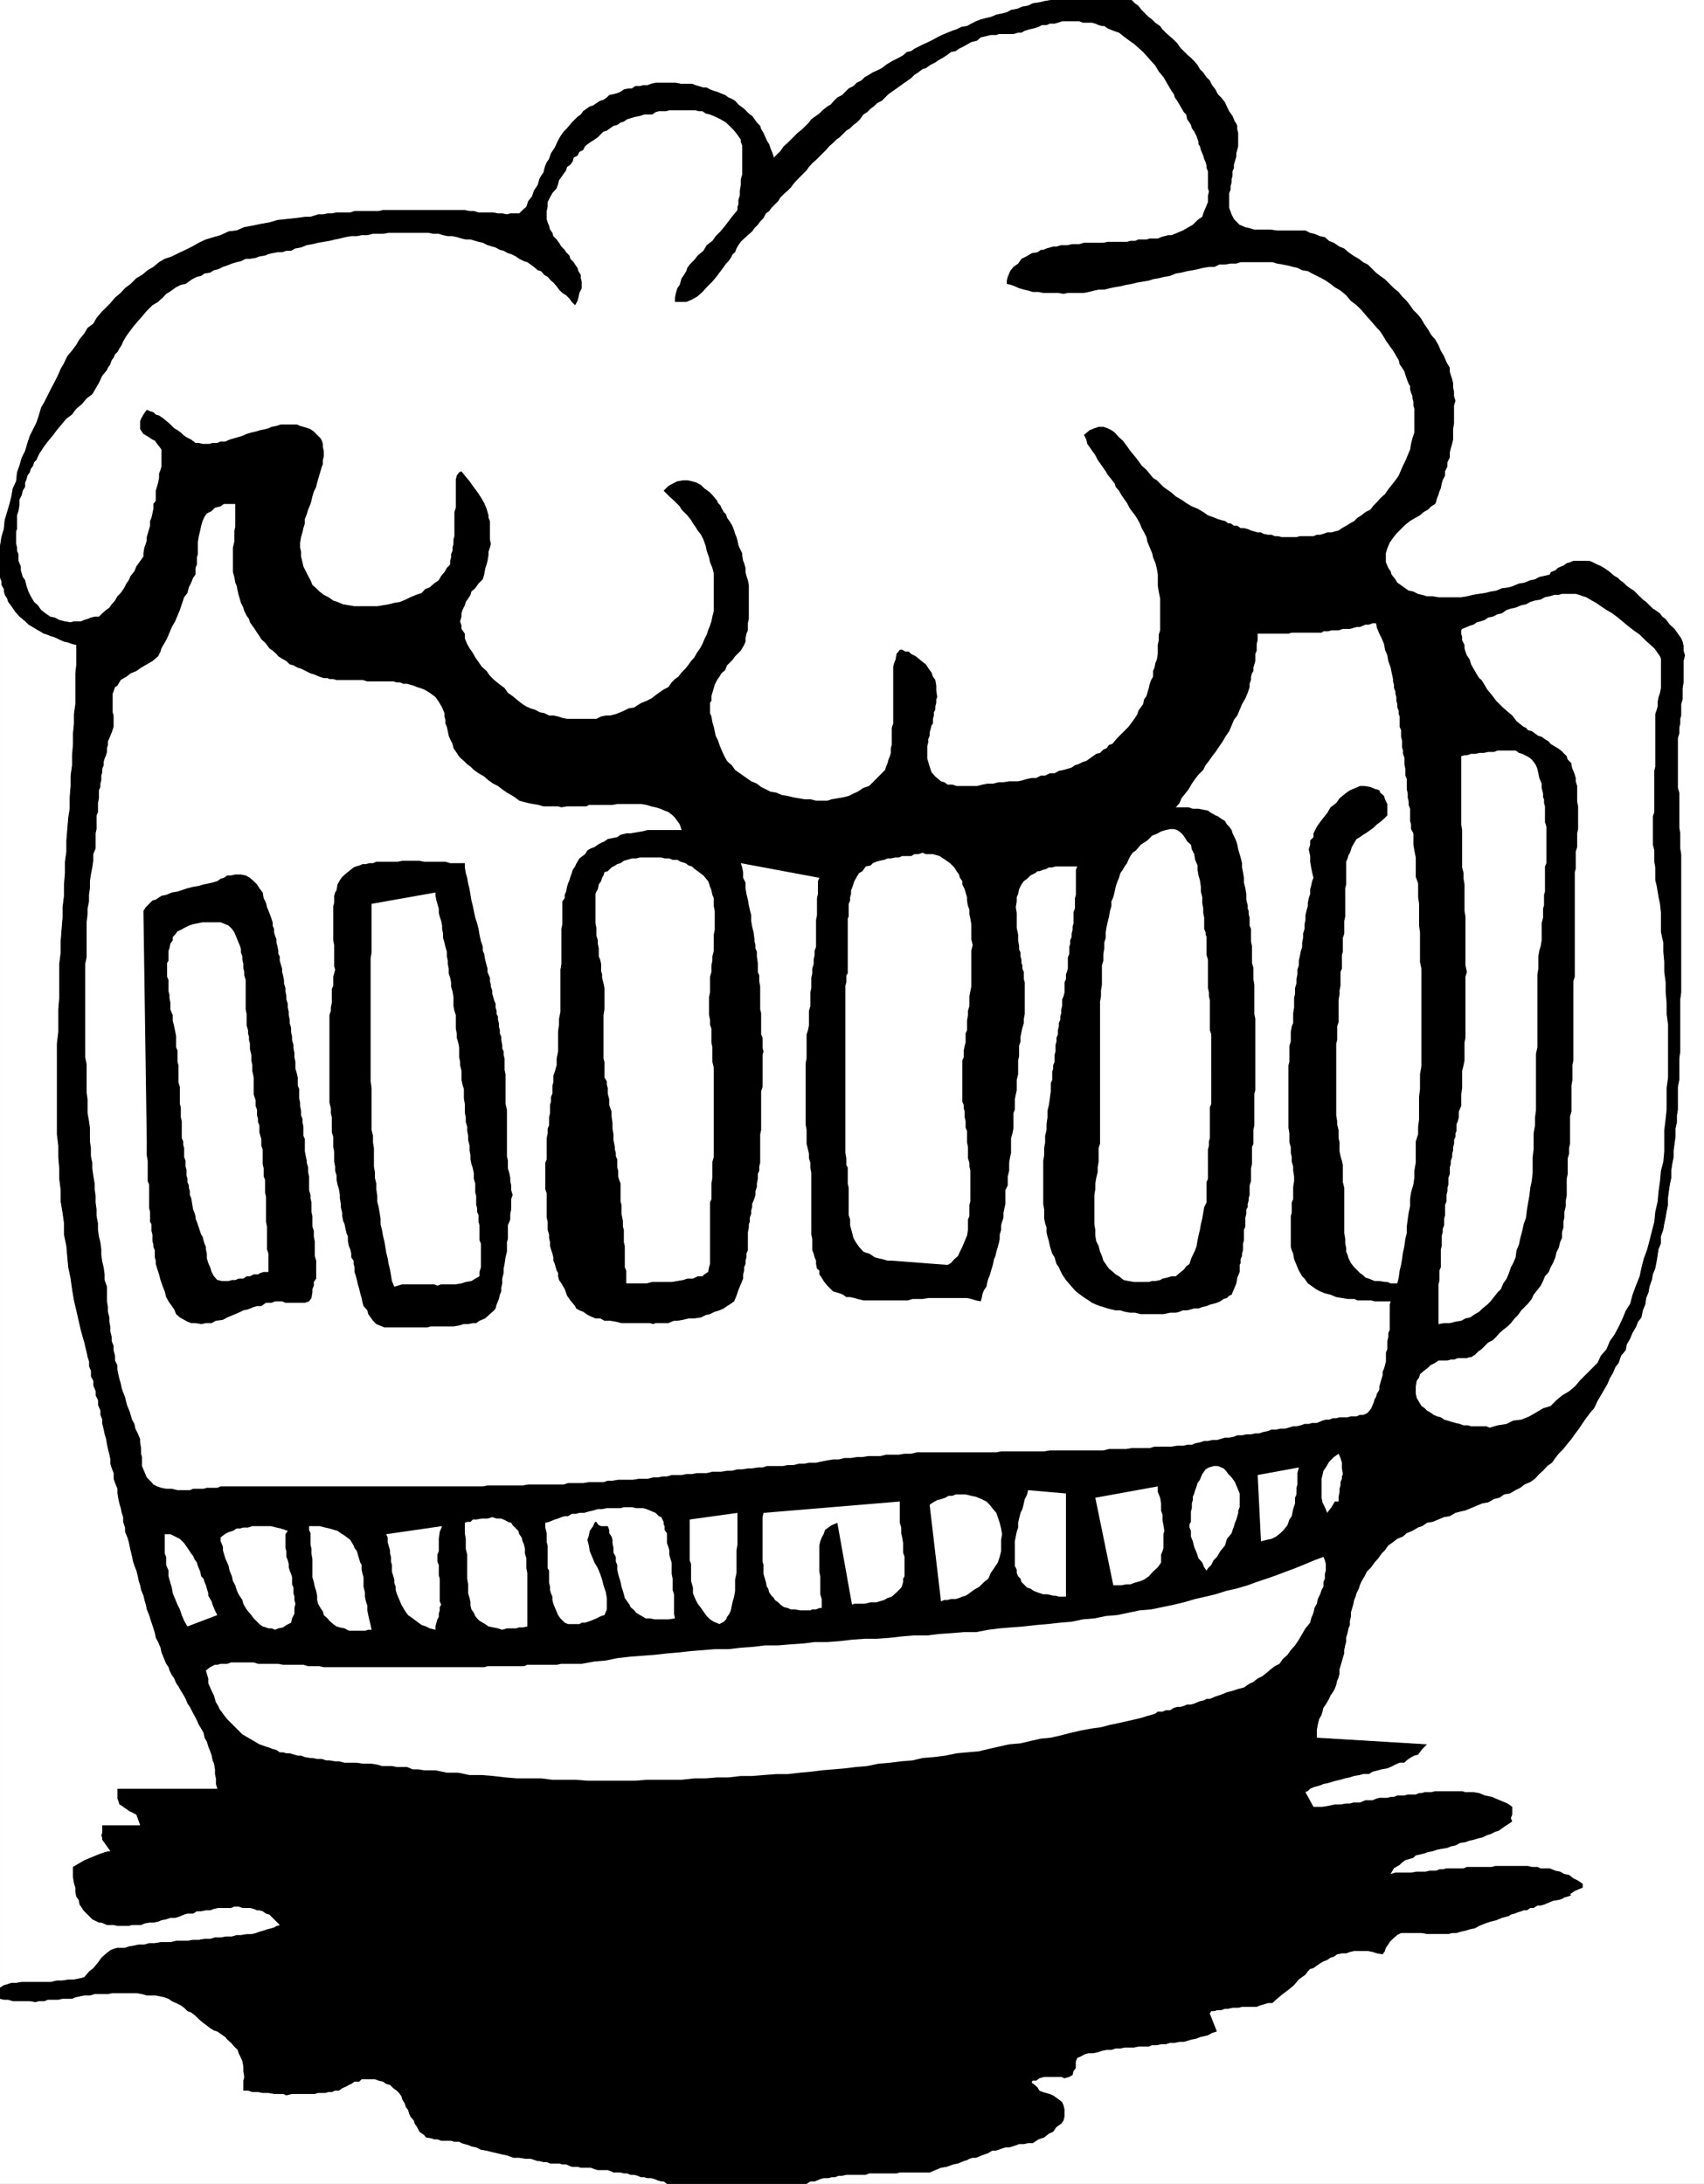 <svg xmlns="http://www.w3.org/2000/svg" width="360" height="461.5"><rect width="100%" height="100%" fill="#808080" stroke="none"/><path fill="#fff" d="M0 0h222l-1.2.2-1.198.3-1.399.2-1 .5-1.203.202-1.2.5-1.198.2-.899.5-1.203.3-1 .2-1.2.5-.898.199-1.199.3-1 .399-1 .5-.902.5-1.2.2-1 .5-.898.3-1 .402-1.203.5-1 .5-.898.5-1 .5-.899.399-2 1-.703.5-.898.199-.801.7-.899.5-1 .5-.902.5-.797.5-.902.702-1 .5-.899.399-.8.5-.899.5L182 17l-1 .5-.7.7-1 .5-.698.702-.7.7-1 .5-.699.699-.703.8-.7.399-1 .8-.698.7-.7.5-1 .7-.5.702-.699.7-.703.699-1 .8-2.098 2.098-.8.703-.7 1-.699.7-.703.699-.297-.899-.402-1-.301-.902-.5-.8-.398-.9-.301-.698-.5-.801-.2-.7-.699-.699-.5-.703-.5-.699-.5-.3-1.199-1.2-1.203-.898-.7-.801-.698-.399-.7-.3-.699-.5-1-.403-.703-.297-.7-.203-.8-.297-.7-.402h-.698l-1-.3-.7-.2-.699-.3h-2.402l-1-.2H138.5l-.898.2-.801.3h-.899l-.699.2h-1l-.703.5h-.7l-1 .202-.698.5-.7.297-.8.203-.899.2-.5.5-.703.5-.7.199-.8.5-.7.5-.698.199-1.399 1-.5.7-.703.5-1.2 1.202-1 1.2-.698.699-.7 1-.5.898-.699 1.5-.8 1.203-.403 1.2-.5.699-.297.699-.203.7-.2.8-.3.402-.5.797-.2.703-.198.7-.801 1.199-.399 1.199-.8 1-.399 1.2-.8.702-.7.7h-1.902l-.7.199-1-.2h-.898l-1-.199h-3.101l-1-.3h-.899l-1-.2h-17.3l-.903.2h-5.098l-.902.3h-2.898l-1 .2h-.899l-1 .199h-1l-.902.3-.7.2h-1l-2.199.3-1.902.2-1.898.199-1.7.5-1.699.3-1.902.4-1.7.3-1.601.7-1.7.202-1.698.797-1.399.403-1.703.5-1.5.699-1.398.8-1.399.7-1.5.699-1.402.7-1.5.5-1.2.702-1.199 1-1.199.7-1.203 1-1.2.699L27.603 60l-1.2.902-.902 1-1.2 1-1 1.2L21.403 66l-1 1.2-.699 1.202-1.203.899-.7 1.199-1 1.2-.698 1.202-.899 1.2-1 1.199-.703 1.5L12.8 78l-.5 1.2-.698 1.402-.801 1.5-.7 1.398-.699 1.402-.699 1.2-.5 1.699-.5 1.5L7 90.699l-.7 1.403-.5 1.5-.5 1.699-.698 1.398-.5 1.703-.5 1.399-.2 1.898-.699 1.5-.3 1.703L2 106.5l-.5 1.7-.5 1.702-.2 1.899-.5 1.699-.3 1.902V0"/><path d="M222 0h17.102l.699.7.699.5.703.902.797.8.703.7.7.5.699.699 1 .699.5.7.699.702.902.797.797.703.703.7.7 1L250.8 11.5l.8.7.7.702.699.797.5.903.703.699.7 1 .699.699.5 1 .699.902.5 1 .699.7.8 1 .403.898.5 1 .7 1 .5 1.2.3.402.2.5v.699l.199.8v2.801l-.2.797-.199.703v.7l-.3 1-.2.699v.699l-.3.7v1l-.2.702v.7L260 39.3v.8l-.297.7v3.101l.5 1.399.5 1 1.2 1.199.5.2.699.3.898.2 1 .3h3.402l1.399.2h6l1 .5.902.202 1.2.5 1 .2.898.8 1 .399 1.199.8 1 .399.902.8 1 .7 1.2.7.898.702 1 .5.703.7 1 1 .899.699 1 .699 1 1 .898.902 1 .797.703.903 1 1 .7.898.699 1 1 1 .699.902.699 1.2.703 1 .7 1.199.8.898.7 1.203.5 1.2.699 1.199.5 1.199.699 1.2v.8l.199.7.3.902.2.8v.899l.203 1v.898l.297 1-.297 1V89.5L307 90.7v2.202l-.2.899-.3 1-.2.898v1l-.5 1v.903l-.5 1v.898l-.5 1-.198.7-.2 1-.3.702-.2.7-.3.699-.2.8-.199.399-.8.5-.7.7-.902.5-.801.702-.898.5-1.2.7-1 .8-.902.899-1 1-.7.898-.698 1-.5 1.203-.301 1v1.899l.3.699.2.5.5.7.199.702.8 1 .403.7 1 .699 1.399 1 1 .199 1 .5.898.2 1 .3h1.203l1.2.2h4.8l1.2-.2 1.199-.3 1.199-.2 1.402-.2 1.2-.3 1.199-.2 1.199-.5 1.5-.198.902-.301 1.2-.5 1.199-.2 1.199-.5 1-.199.902-.5 1-.203 1.2-.297.199-.5 1-.402.5-.5.699-.3.5-.2.699-.5.703-.2.7-.3h3.398l.699.3 1 .5.5.2.902.5 1 .7 1.2 1 .699.402.5.5.699.5.703.699.7.5.8.5 1.899 1.898.699.5.699.703.703.7.5.3 1 .7.5.699.7.5.898 1.199 1 .902.699 1 .703 1 .297.7.203.898v1l.297 1-.297 1.2v4.5l-.203 1.202v2.399l-.297 1v2.398l-.203.703v1l-.2.899V155l-.3 1v10.5l.3 1v7.402l.2 1.2v3.199l.203 1.199v29.2l-.203 1.5v11l-.2 1.5v4.5l-.3 1.5v4.8l-.2 1.2v1.402l-.3 1.398v1.7l-.2 1.5-.198 1.402v1.398l-.301 1.5-.2 1.402v1.5l-.3 1.399-.2 1.398-.199 1.5v1.403l-.3 1.5-.2 1.199-.3 1.398-.2 1.203-.5 1.399v1.5l-.5 1.199-.199 1.402-.203 1.2-.297 1.5-.5 1.199L349 270.5l-.5 1.402-.2 1.2-.5 1.199-.198 1.398-.5 1.203-.301 1.5-.7.899-.5 1.199-.699 1.2-.5 1.202-.699 1.2-.203 1.199-1 1.199-.5 1.5-.7.902-.5 1.2-.698 1.199-.5 1.199-.7 1.2-.699 1.202-.703 1.2-.7 1.5-.8.898-.898 1.2-.7 1-.8 1.202-.899 1.2-.703 1-1 1.199-.7.898-1 1-.698.903-.7 1-1 .699-.902 1-.797.699-.902 1-1 .7-1.2.5-.898.702-1 .5-1.203.7-1.2.199-1 .699-1.198.3-1.2.7-1.199.2-1.203.5-2.398 1-.899.202-1.203.297-1.2.703-1.198.2-2.399 1-1.203.199-1 .699-.898.3-1.2.7-1.199.5-.8.7-1.2.5-.902.702-1 .7-.7 1-.699.699-.699 1-.8.898-.7 1-.902.903-.5 1-.301.5-.398.699-.301.699-.2.7-.5 1-.199.702-.3.7-.2 1-.3 1-.2.699v.898l-.199.801v.902l-.3.7-.2 1-.3 1V347l-.2.7-.203 1v.702l-.297 1-.203.7-.297 1-.203.699v.898l-.2.801-.3.7-.2.902-.3.8-.398.7-.5.699-.301.699-.399.7-.3.5-.5.702-.2.797-.199.703-.5.899-.3 1.199-.2 1.2v1.5l23.297 1.402-1 1-.898 1.199-.801.199-.899.5-.699.5-.5.5h-1l-.902.402-1 .5-.7.297-1.199.203-.699.2-1.203.3-.797.5H288l-.7.2-1.198.199-.899.3-1 .2-1 .3-.902.2-.7.199-1 .3-1 .2-.699.3-.699.2-.703.2-.7.3-.5.5-.5.2 1.7 3.1h1.902l1.2-.198L282 381.3h1.203l1.2-.2h.8l.7-.199h1.398l.699-.3.5-.2h1.5l.703-.3.7-.2h1.699l.699-.203h.699l.703-.297h1.5l.7-.203h1.699l.699-.297h.5l.699-.203h1.402l.801-.199h5.7l.699.2h1.699l1.199.202 1.203.5 1.5.297.899.403 2.398 1 1 .699v1.699l-.297.7.297.702-.7.5-.8.5-1.398 1-.7.2-1 .5-.699.199-1 .5-.902.199-1 .3-.899.2-.8.3-1.2.2-.902.5-1 .2-.7.3-1.198.2-1 .202-.899.297-1 .203-.902.297-.801.203-.898.2-.5.5-1 .3-.7.2-.699.5-.5.5-1.203.699-.7 1.199 1-.3h3.302l1.199-.2h1.902l.797-.2h1.402l.7-.3h.699l.8-.2h3.602l.7-.3h5.3l.7-.2h6.898l.8.2h1.2l.699.3h1.902l1.2.5 1 .2.898.5 1 .2.902.702 1 .5 1 .7v.8l-1 .399-.699.3-.703.5-.297.2.297.199-.797.3-.703.2-.5.3-.7.2-1.198.2-1.2.5-.699.3-.703.2h-.7l-.8.5h-.7l-.698.5h-.7l-.5.202-.699.2-.703.3-.797.2-.402.3-1.5.399-1.2.5-1.199.3-1.199.399-1.203.5-.898.5-1 .2-1 .3-.899.2-1 .3h-.902l-.801.2h-4.5l-1.2-.2H296l-.797.402-.902.797-.7.703-.3.5-.5.7-.2.699-.5.699-1.199-.2-.902-.3-1-.2h-2.898l-.899.2-.8.3h-.903l-1 .2-.7.5-.698.2-.7.5-.8.3-.7.402-.699.5-.703.5-.7.2-.5.5-.5.699-1.398 1-1 1.199-1.199 1-1.203.902-1.2 1-1 .899h-.898l-1 .3-.699.2-.703.3h-3.098l-.8.2h-1.2l-.902.199h-.7l-.8.3h-.898l-.5.2h-.7l-.3.5 1.5 3.8-1 .302-.899.5-.8.199-.903.199-.7.3-1 .2-1 .3-.698.2h-.899l-1 .2h-1l-.902.3h-1l-.899.2h-1l-.699.3H240.5l-.898.2h-2l-.899.202h-1l-.902.297h-1l-1 .203-.899.297-1 .203H230l-.797.2-.902.5-.7.3-.3.7V437l-.5.7-.2.8-.699.402-1 .297-.699-.297h-3.601l-1 .297-.7.5h-.699l-.203.203v.2l.402.3.801.7.399.699.8.3 1.399.399.699.3 1 .7.902.7.301.702.2.797v1.602l-.2.8-.5.7-1 .699-.703 1-.898.402-1 .797-1.2.403-1.199.8h-1l-.902.2h-1l-.5.199-.899.3-.699.2h-.8l-.903.3-.5.2-.7.199h-.698l-.801.5-1.399.5-1.199.5h-.703l-.7.2-.5.3-.698.2-1.2.5-1 .202-1.402.5-1.2.2-2.398 1h-6.3l-.7.199h-5.8l-.7.3h-4.101l-.899.2h-.699l-.8.3h-.7l-.703.2h-1l-.7.199-.698.3-.5.2h-.899l-.8.5h-29.5l-.7-.5h-.5l-.703-.2-.7-.3-.698-.2h-.801l-.7-.198h-.699l-.699-.301-.703-.2h-.797l-.703-.3h-.7l-.698-.2h-1.5l-.399-.199-.8-.3H126.3l-.7-.2-.8-.3h-2.098l-.703-.2h-1.2l-.5-.203-.698-.297h-.801l-.7-.203h-1.898l-.703-.297h-.7l-.8-.203h-.398l-1.5-.5h-1.2l-1.199-.199H108.5l-1.398-.5-1-.2-1.2-.3-.902-.2-1.2-.3-1.198-.2-1-.5-1-.198-.7-.301-.699-.2-.703-.199-.5-.3h-1l-.7-.2h-2.097l-.8-.3h-.7l-.5-.2L90 451.7l-.398-.5-1-.699-.5-1-.5-.7-.2-.698-.699-.801-.3-.7-.2-.699-.5-.703-.203-.699-.5-.8-.2-.7-.5-.7-.5-.5-.698-.5-.7-.698-.8-.2-.7-.5L80 439.7l-.797-.297h-2.8l-.5.5h-1l-.7.5-.5.2-.5.3-.902.399-.7.5h-.8l-.7.3h-.699l-.699.2h-1.5l-.703.199h-4.797l-1.203.3-.7-.3h-1.898l-1.199-.2H55.5l-1-.198h-1.2l-.898-.301h-1V439.7l.2-.797-.2-1.203v-.898l-.199-1.2-.3-.699-.5-1-.2-.703-.703-.699-.7-.8-.8-.7-.398-.5-1-.7-.7-.5-.699-.198-.8-.5-.903-.7-.7-.5-.8-.703-.7-.699-.898-.7-.8-.3-.7-.7-.699-.5-1-.5-.902-.398-.7-.5-.8-.3-.899-.2-1-.203H31l-1-.297-1.2-.203h-5l-1 .203H20l-1 .297h-1.2l-1 .203-.898.2-.699.3h-2l-.902.2h-2.2l-.699.3H8.203l-.703.2-1.2-.2H2.704l-1-.3H.801l-.801-.2V420l.8-.5.7-.2.902-.3h1l1.2-.2H10.8l1.199-.3h1.203l1.2-.2h1.199l1-.198 1.199-.301 1-1.2.902-.699 1-1.203.7-1 1-.898.898-.7.699-.3.8-.2h1.602l.801-.3 1.2-.2.898-.199h1.2l1-.3h1.203l1.2-.2H36l1.203-.3h2.399l1.199-.2H42l1.203-.203h1.2l1-.297h1.199l1.199-.203H49l1-.297h.902l1.2-.203h1L54 408.5l.8-.3.7-.2.902-.3.801-.2.7-.2.5-.3.699-.2-2.2-2.198-.699-.2-.703-.5-.7-.203h-.5l-.698-.297-.801-.203h-1.598l-.8-.297H49.5l-.7.297h-2.698l-.899.203-.8.297H43.5l-1 .203h-.898l-.801.5h-1.2l-.699.2-1.199.5-.703.199h-1l-.898.3-1 .2-.7.3-1 .2H31.5l-1 .199-.7.3h-1.898l-.699.2h-2.402l-.801-.2h-1.398l-.7-.3-.5-.2h-.5l-1.402-.698-1.5-1.5-.398-.403-.5-.797-.301-.402-.2-1-.5-.7-.199-1v-.898l-.3-1-.2-1.203V394.5l2.399-1.398 1.199-.5 1.203-.5 1-.403.899-.297.699-.203h.5l-.7-1-1-1.398v-.301l-.199-.7.2-.5v-1.6h8l-.801-2.2-.899-.5-.5-.2-.699-.5-.3-.198-.7-.5-.5-.301-.203-.7-.2-.5V378h21.102l-.3-1v-1.2l-.2-.898v-1l-.199-1.203-.3-.699-.2-1-.3-.898-.403-1-.297-1-.5-.903-.203-1-.5-.898-.5-.801-.398-.898-.5-1-.5-.903-.5-1-.5-.699-.399-1-.5-.898-.5-.801-.5-.899-.5-.703-.402-1-.5-.699-.5-1-.2-.7-.5-.698-.3-.7-.399-1-.3-.703-.2-1-.5-1.199-.5-.898-.199-1-.3-1-.403-1.2-.297-.902-.203-.7-.5-1.198-.2-1-.3-1-.2-.903-.5-1.199-.198-1-.301-.898-.2-1-.3-1.2-.399-1-.3-.902-.2-1-.3-1.2-.2-.898-.199-1-.3-1-.5-1.203v-.898L26 321.6v-1l-.297-.902-.203-1-.297-1L25 316.8l-.2-1.2v-1l-.5-1.199-.3-.902v-1.2l-.398-1-.301-1v-.898l-.2-1-.3-1.203-.2-.898-.199-1.2-.3-1-.2-1-.3-1.199V300l-.399-1v-.898l-.5-1.2v-1l-.5-1V294l-.5-1.2v-1l-.5-.898V289.7l-.402-1v-1l-.301-.898-.2-1-.3-1.2-.2-.902-.698-2.398-1-4.399-.5-2.101-.399-2.399-.3-2.203-.5-2.398-.2-2.102-.203-2.398-.5-2.399V258.5l-.297-2.2-.402-2.398V251.5l-.301-2.398v-2.2l-.2-2.402v-2.398l-.3-2.403V220.5l.3-2.398V213.3l.2-2.399V203.7l.3-2.398v-2.399l.2-2.601.203-2.399V191.7l.297-2.398v-2.399l.203-2.402v-2.398L14 180v-2.398l.203-2.403.2-2.398.3-1.899V168.5l.2-2.398v-2.2l.3-2.203v-2.097l.2-2.403V155l.199-2.098v-2l.3-2.101v-6.5l.2-1.899v-4.101l-.899-.2-.8-.3-.903-.2-.7-.3-.8-.399-.7-.3-.698-.2-.7-.3-.699-.2-.8-.5L8 133.2l-.797-.5L6 132l-.7-.7-1.198-1-.899-1-.8-1.198-.7-.903-.203-.699-.5-.8-.2-.7v-.5l-.5-.898v-.7l-.3-.8v-6.7l.3-1.902.5-1.7.2-1.898.5-1.703.5-1.699.402-1.598.301-1.703.7-1.5.199-1.898.5-1.399.5-1.703.699-1.398.5-1.7.5-1.5L7 90.7l.703-1.398.5-1.5.5-1.7.7-1.199.699-1.402.699-1.398.8-1.5.7-1.403.5-1.199.699-1.2.703-1.5 1-1.198.899-1.2.699-1.203 1-1.199.699-1.2 1.203-.898.7-1.203 1-1.199 1.898-1.898 1-1.2 1.199-1 .902-1 1.2-.902 1.199-1.2L30 58.103l1.203-1 1.2-.7 1.199-1L34.8 54.7l1.5-.5 1.402-.699 1.5-.7 1.399-.698L42 51.3l1.5-.7 1.703-.5 1.399-.402 1.699-.797L50 48.7l1.602-.7 1.699-.3 1.902-.4 1.7-.3 1.699-.5 1.898-.2 1.902-.198 2.2-.301h1l.699-.2.902-.3h1l1-.2h.899l1-.199H74l.902-.3H80l.902-.2h17.301l1 .2h.899l1 .3h3.101l1 .2h.899l1 .199.699-.2h1.902l.7-.699.8-.703.399-1.199.8-1 .399-1.2.8-1.198.2-.7.199-.703.5-.797.3-.402.2-.8.203-.7.297-.7.5-.698.402-1.2.801-1.203.7-1.5.5-.898.699-1 .699-.7 1-1.199L122 24.7l.703-.5.5-.699 1.399-1 .699-.2.699-.5.8-.5.7-.198.703-.5.5-.5.899-.2.8-.203.7-.297.699-.5 1-.203h.699l.703-.5h1l.7-.199h.898l.8-.3.899-.2h4.3l1 .2h2.403l.7.3.699.2 1 .3h.699l.699.402.8.297.7.203.703.297 1 .403.7.5.699.3.699.399.699.8 1.203.899 1.2 1.2.5.3.5.7.5.702.699.7.199.699.5.8.3.7.399.898.5.801.3.902.403 1 .297.899.703-.7.7-.699.699-1 .8-.703 2.098-2.097 1-.801.703-.7.7-.699.5-.703 1-.699.699-.5.699-.7 1-.8.699-.398.703-.801.7-.7 1-.5.699-.699.699-.703 1-.5.699-.699 1-.5.703-.7.899-.5.8-.5.899-.398 1-.5.902-.703.797-.5.902-.5 1-.5.899-.5.8-.699.899-.2.703-.5 2-1 .899-.398 1-.5.898-.5 1-.5 1.203-.5 1-.402.899-.3 1-.5 1.199-.2.902-.5 1-.5 1-.398 1.2-.301.898-.2 1.199-.5 1-.199 1.203-.3.899-.5 1.199-.2 1.199-.5 1.203-.203 1-.5 1.399-.2L220.8.2 222 0"/><path fill="#fff" d="M239.102 0H360v461.5H170.402l.801-.5h.899l.5-.2.699-.3.699-.2h1l.703-.198h.7l.8-.301h.7l.898-.2h4.101l.7-.3h5.8l.7-.2h6.3l2.399-1 1.199-.199 1.402-.5 1-.203 1.2-.5.699-.199.5-.3.699-.2h.703l1.2-.5 1.398-.5.8-.5h.7l.699-.2.5-.198.902-.301h.801l.7-.2.898-.3.5-.2h1l.902-.199h1l1.2-.8 1.199-.403 1-.797.898-.402.703-1 1-.7.5-.698.2-.801v-1.602l-.2-.797-.3-.703-.903-.699-1-.7-.7-.3-1.398-.398-.8-.301-.399-.7-.8-.699-.403-.3v-.2l.203-.203h.7l.699-.5 1-.297h3.601l.7.297 1-.297.699-.402.199-.8.5-.7v-1.398l.3-.7.7-.3.902-.5.797-.2h.902l1-.203.899-.297 1-.203h1l.902-.297h1l.899-.203h2l.898-.199h2.203l.7-.3h1l.898-.2h1l.902-.3h1l1-.2h.899l.699-.2 1-.3 1-.2.699-.3.902-.2.801-.198.899-.5 1-.301-1.5-3.801.3-.5h.7l.5-.2H258l.8-.3h.7l.902-.2h1.2l.8-.198h3.098l.703-.301.7-.2 1-.3h.898l1-.899 1.199-1 1.203-.902 1.2-1 1-1.2 1.398-1 .5-.698.5-.5.699-.2.703-.5.7-.5.699-.402.8-.3.7-.5.699-.2.699-.5 1-.2h.902l.801-.3.899-.2H289l1 .2.902.3 1.2.2.5-.7.199-.698.5-.7.3-.5.7-.703.902-.797.797-.402h4.3l1.2.2h4.5l.8-.2h.903l1-.3.899-.2 1-.3 1-.2.898-.5 1.203-.5 1.2-.398 1.199-.301 1.199-.5 1.5-.399.402-.3.797-.2.703-.3.7-.2.5-.203h.699l.699-.5H324l.8-.5h.7l.703-.199.7-.3 1.199-.5 1.199-.2.699-.2.5-.3.703-.2.797-.3-.297-.2.297-.198.703-.5.7-.301 1-.399v-.8l-1-.7-1-.5-.903-.703-1-.199-.898-.5-1-.2-1.2-.5H325.5l-.7-.3h-1.198l-.801-.2h-6.899l-.699.2h-5.3l-.7.3h-3.601l-.801.2h-.7l-.699.3H302l-.797.2h-1.902l-1.2.2h-3.3l-1 .3.699-1.2 1.203-.698.5-.5.7-.5.699-.2 1-.3.5-.5.898-.2.8-.203.903-.297 1-.203.899-.297 1-.203 1.199-.199.699-.3 1-.2.902-.5 1.2-.2.8-.3.899-.2 1-.3.902-.2 1-.5.7-.198 1-.5.699-.2 1.398-1 .8-.5.7-.5-.297-.703.297-.699v-1.7l-1-.698-2.398-1-.899-.403-1.5-.297-1.203-.5-1.2-.203h-1.698l-.7-.199h-5.699l-.8.2H301l-.7.202h-.5l-.698.297h-1.7l-.699.203h-1.5l-.703.297h-.7l-.698.203h-1.7l-.699.2-.703.3h-1.5l-.5.2-.7.3h-1.398l-.699.2h-.8l-1.2.199H282l-1.398.3-1.2.2H277.5l-1.7-3.102.5-.199.5-.5.7-.3.703-.2.7-.2.699-.3 1-.2 1-.3.699-.2.902-.198 1-.301 1-.2.899-.3 1.199-.2.699-.199h1.203l.797-.5 1.203-.3.7-.2 1.199-.203.699-.297 1-.5.902-.402h1l.5-.5.7-.5.898-.5.8-.2.899-1.198 1-1-23.297-1.403v-1.5l.2-1.199.3-1.2.5-.898.2-.703.199-.797.5-.703.3-.5.399-.699.3-.7.5-.698.399-.7.3-.8.2-.903.3-.699.2-.8v-.9l.203-.698.297-1 .203-.7.297-1v-.703l.203-1 .2-.699v-.898l.3-1 .2-1 .3-.7v-.902l.2-.8v-.9l.199-.698.3-1 .2-1 .3-.7.2-.703.5-1 .199-.699.3-.7.399-.698.3-.5.5-1 .903-.903.7-1 .8-.898.7-1 .699-.7.699-1 1-.699.902-.703 1.2-.5.8-.699 1.2-.5 1.199-.7.898-.3 1-.7 1.203-.198 2.399-1 1.199-.2 1.199-.703 1.203-.297.899-.203 2.398-1 1.203-.5 1.2-.199 1.199-.7 1.199-.3 1-.7 1.199-.198 1.203-.7 1-.5.899-.703 1.199-.5 1-.699.902-1 .797-.7.902-1 1-.698.7-1 .699-.903 1-1 .699-.898 1-1.2.703-1 .899-1.199.8-1.203.7-1L336 298.5l.8-.898.7-1.5.703-1.2.7-1.203.699-1.199.5-1.2.699-1.198.5-1.2L342 288l.5-1.5 1-1.2.203-1.198.7-1.2.5-1.203.699-1.199.5-1.2.699-.898.3-1.5.5-1.203.2-1.398.5-1.2.199-1.199.5-1.402.203-1.2.5-1.198.297-1.5.203-1.2.2-1.402.5-1.2v-1.5l.5-1.398.199-1.203.3-1.398.2-1.2.3-1.5V253.2l.2-1.5.199-1.398.3-1.399v-1.5l.2-1.402.3-1.5v-1.398l.2-1.403.199-1.5v-1.7l.3-1.398v-1.403l.2-1.199v-4.8l.3-1.5v-4.5l.2-1.5v-11l.203-1.5v-29.2l-.203-1.2v-3.198l-.2-1.2V167.5l-.3-1V156l.3-1v-1.2l.2-.898v-1l.203-.703v-2.398l.297-1v-2.399l.203-1.203v-4.5L356 138.5l-.297-1v-1l-.203-.898-.297-.7-.703-1-.7-1-1-.902-.898-1.2-.699-.5-.5-.698-1-.7-.5-.3-.703-.7-.7-.703-.698-.5-1.899-1.898-.8-.5-.7-.5-.703-.7-.7-.5-.5-.5-.698-.402-1.2-1-1-.699-.902-.5-.5-.2-1-.5-.7-.3h-3.398l-.699.3-.703.2-.7.5-.5.2-.698.3-.5.5-1 .402-.2.5-1.199.297-1 .203-.902.5-1 .2-1.2.5-1.199.199-1.199.5-.902.3-1.5.2-1.2.5-1.199.199-1.199.3-1.402.2-1.2.2-1.199.3-1.199.2h-4.8l-1.2-.2H301.5l-1-.3-.898-.2-1-.5-1-.2-1.399-1-1-.698-.402-.7-.801-1-.2-.703-.5-.699-.198-.5-.301-.7v-1.898l.3-1 .5-1.203.7-1 .699-.898 1-1 .902-.899 1-.8 1.2-.7.898-.5.8-.703.903-.5.7-.699.8-.5.2-.398.199-.801.3-.7.2-.699.3-.703.2-1 .199-.699.5-1v-.898l.5-1v-.903l.5-1v-1l.199-.898.3-1 .2-.899V90.7l.203-1.199v-3.8l.297-1-.297-1v-.9l-.203-1v-.898l-.2-.8-.3-.903-.2-.699v-.8l-.698-1.2-.5-1.2-.7-1.198-.5-1.2-.699-1.203-.8-.898-.7-1.2-.703-1-.7-1.199-.698-.902-1-1-.7-1-.699-.898-1-1-.703-.903-1-.797-.898-.902-1-1-1-.7-.899-.698-1-1-.703-.7-1-.5-.898-.703-1.2-.699-1-.7-.902-.8-1-.398-1.2-.801-1-.399-.898-.8-1-.2-1.199-.5-.902-.203-1-.5h-6l-1.399-.199H265l-1-.3-.898-.2-.7-.3-.5-.2-1.199-1.2-.5-1-.5-1.398v-3.101l.297-.7v-.8l.203-.7v-.699l.2-.703v-1l.3-.699v-.7l.2-.698.3-1v-.7l.2-.703.199-.797v-2.8l-.2-.801v-.7l-.199-.5-.3-.402-.5-1.199-.7-1-.5-1-.402-.898-.801-1-.7-.7-.5-1-.698-.902-.5-1-.7-.7-.699-1-.703-.698-.5-.903-.7-.797-.698-.703-.801-.699-1.399-1.398-.699-1-.703-.7-.797-.703-.902-.797-.7-.703-.5-.699-1-.7-.699-.698-.699-.5-.703-.7-.797-.8-.703-.903-.7-.5-.698-.699"/><path fill="#fff" d="m212.703 60 .899.2.8.3.899.402 1 .297.902.203 1 .297h1.2l1 .203h3.097l1.203.2.899-.2H229l1-.203 1.203-.297.899-.203h1.199l1.199-.297 1-.203 1.203-.199 1.2-.3 1.199-.2 1.199-.3 1.199-.2 1.203-.2.899-.3 1.199-.2 1.199-.3 1.203-.2 1.2-.5 1.199-.198 1.199-.301 1.199-.2 1-.199 1.203-.3 1.2-.2h1.199l1-.5h1.199L260 55.7h1.203l.899-.297h6.699l1 .297 1.199.203 1 .2 1.203.3.899.2 1 .5 1.199.199.902.5 2 1 .899.5 1 .699.898.7 1.203.702 1.2 1 1 1.2 1.199.898 1 1 1.199 1.402.902 1 1.2 1.399.5.5.5.699.5.8.398.7.5.7.5.702.5.7.5.8.199.399.5.8.203.899.5.7.5.8.2.7.3.902.399 1 .3.5v.699l.2.699.3.7v.5l.2.702v.797l.199.703v5l-.399 1.2-.3 1.199-.2 1.199-.5 1.2-.5 1.202-.5 1-.402.899-.5 1.199-.7 1-.8 1-.7.902-.698 1-1 .899-.7.8-.699.7-.703.898-1 .5-.898.703-.801.5-.7.7-.898.5-.8.5-.903.5-.7.5-.8.199-.7.199h-.898l-.8.3-.7.2h-.699l-.703.3h-2.898l-.7.2h-3.101l-.801-.2h-.7l-.698-.3h-.7l-1-.2-.5-.3h-.699l-.703-.2-.7-.198-.698-.301-.801-.2h-.7l-.699-.5h-.699l-.703-.5h-.5l-.7-.5-.8-.199-.7-.203-.698-.297-1.399-.5-1-.703-1.203-.7-1.2-.5-1.198-.7-1-.698-1.2-.7-.902-.8-1-.7-.7-.5-.698-.703-.7-.699-.8-.5-.399-.5-1-1.2-1-.898-.703-1-.7-.902-1-1.2-.698-1-.899-1.198-.8-.7-.903-1-.7-.5-.8-.402-.898-.3h-1l-.899.3-1 .402-1.203 1 .5 1 .203.899.5.699.7 1 .5.7.5 1 .5.702.699 1 .5.7.398.699.8 1 .7.898.203.703.7.797.5.903.699 1 .5.699.5 1 .5.699.699.902.5.797.5.903.402 1 .5.898.5 1 .2 1 .5 1.2.5 1.202.199.899.5 1.199.3 1.2.2 1.202v2.399L244.8 125l.3 1.5v6.7l-.3.902v1.199l-.2 1v1.898l-.199 1.203-.3.7-.2 1-.3.699V143l-.399.7-.3.8-.2.902-.3 1-.2.7-.5.699-.203 1-1 1.398-.2.703-.5.797-.5.703-.898 1.2-1.199 1.199L236 156l-1 1.2-.7.202-.5.7-.698.3-.7.7-.8.199-1.399 1-.703.5-.7.199-1 .5-.698.2-.7.5-1 .3-.699.2-1 .202-.902.5h-1l-1 .5h-.899l-1 .5H218l-1 .2-1 .3-.898.2h-1.899L212 165.3h-1l-1.2.3h-1.198l-1 .2-1.2.3h-4.3l-.899-.3h-1l-.703-.5-.7-.2-1.198-1-.801-.902-.399-1.199-.3-1-.2-.7v-2.6l.2-.798v-.703l.3-.699v-.7l.2-.698.199-.801.3-.399v-1l.2-.703v-.699l.3-.5v-.7l.2-.8v-.7l.199-.5-.2-1.398v-1l-.198-1.203-.5-.699-.301-.898-.399-.5-.8-1.2-.899-.703-1.203-1-1-.5-.5-.5h-.7l-.698-.398h-.5l-.7.898-.199 1.203-.3.7-.2.8v12l-.3.899v3.601l-.2.7v1l-.203.699-.297.699-.203.8-.297.7-.203.7-1 1-.898.902-1.5 1.5-1.2.398-1.199.8-.902.4-1 .5-1.2.3-1.199.2-1.199.202-.902.297h-2.399l-1.199-.297H170l-1.2-.203-1.198-.199-1.2-.3-1.199-.2-1.203-.5-1.2-.2-2-1-.898-.698-1.199-.5-1-.7-.703-.5-1-.703-.7-.5-.698-1-.5-.398-.5-.5-.399-.7-.5-1-.3-.699-.403-1-.297-.902-.5-1-.203-1-.2-.898-.3-1-.2-1.2-.3-.703V148.5l.3-.398v-1l.2-.7.3-1 .2-.703.5-1 .5-.699.402-.7.801-.698.399-1 1.199-1.2.5-.703 1.199-1.199.703-1.2.297-.698v-.7l.203-1 .297-.703v-1.5l.203-.898v-7.2l-.203-1-.297-.902-.203-.797V120l-.297-1-.203-.5-.2-1.2v-.398l-.5-1-.3-.703-.2-1-.198-.699-.301-.7-.2-.698-.3-.801-.2-.399-.5-.8-.5-.7-.199-.703-.5-.5-.5-.898-.199-.5-.5-.5-.203-.5-1-1.2-.7-.699-1-.703-.698-.699-.899-.5-1-.3-1-.2h-.902l-1.2.2-1 .5-.898.5-1 1 .2.202 1 1 1 .899 1.199 1.199.398.7 1.203 1.202.797 1 .402.7.5.699.5.8.7.899.5 1 .5 1.402.199 1 .5 1.399.199 1 .5 1.199.3 1.2v7.902l-.3 1.199-.2 1-.3.898-.398 1-.301.903-.5 1-.399 1-.5.898-.699 1-.5.902-.703.797-.5.703-.7.899-.8.8-.7.899-.698.5-.7.7-.699 1-1 .5-1 .702-.703.5-.898.7-1 .5-1 .398-.899.5-.703.5-1.2.2-1 .5-.698.3-1 .402-1.2.297H128l-1 .203-1 .5h-6.2l-1-.203-.898-.297-1-.203H116l-1-.5-1-.199-.898-.5-1-.3-.899-.4-.8-.5-.903-.698-1.2-1-1-.7-.698-1-1.2-.902-1-.8-.902-.9-.7-1-1-.898-1.398-2-.5-.902-.699-1-.5-.898-.5-1.2v-1l-.703-1v-.703l-.297-.898.297-1v-.7l.203-.699.5-1 .2-.703.5-.699.5-.8.199-.7.8-.7.7-1 .898-.898.3-1 .2-1.203.3-.898.2-.801.203-1.2v-.698l.297-.903.203-.797-.203-.902v-3.898l-.297-.7v-.5L103 108.2l-.2-.699-.3-.7-.2-.5-.698-1.198-.801-1.2-.899-1.203-.699-1-1-1.199-.703-.898-.5.199-.5.699-.2.8v6l-.3.9v5.1l-.2.7v.902l-.198.797v.703l-.301.7v.699l-.2.699v.8l-.699.7-.5.902-.699.797-.5.903-1 .699-.902.8-1 .399-.7.8-1.199.4-1.199.5-1 .5-1.203.5-1.2.202-1.198.297-1.2.203-1.199.2h-4.8l-1.2-.2-1.203-.203-1.2-.5-.898-.297-1-.703-1-.5-.902-.7-.7-.7-.8-.698-.398-1-.5-.903-1-2-.2-.898-.3-1.2v-1l-.2-.902v-1l.2-1.199.3-1 .2-.898.3-1v-.903l.399-1 .3-1 .5-1.199.2-.7.199-.898.3-1 .5-1L67 102l.203-.7.297-1 .203-.698.297-1 .203-.5v-.903l.2-.699v-1.2l-.2-.8v-.7L68 93.103l-.297-.5-.703-.7-.7-.703-.698-.5-.5-.199-1-.3-.7-.2-.699-.3h-3.402l-.899.3-1 .2-.699.3-.703.2-1 .202-1 .297-.898.203-1 .297-.899.403-1 .3-.703.2-1 .3-.898.399h-1l-.7.3h-1l-.699.2h-1.402L42 93.6h-.7l-.898-.699-1-.5-.699-.5-.5-.5-.703-.5-.7-.402-1-1-1.198-1-1-.7-.7-.198-.5-.5-.699-.2-.703-.3-.7 1-.5.898-.198.5v1.7l.699 1 .699.402 1.203.8.5.2.5.699.399.5.5.699v3.602l-.2.699-.3.8v.9l-.2 1-.199.7-.3 1v2.1l-.5.7v1l-.2 1-.203.902-.297.7v1l-.203.699-.297 1-.203.699v.7l-.2.702-.3.797-.2 1.203v.7l-1.5 2.097-.398 1-.8 1-.399.903-.5.699-.5 1-.703 1-.7.699-.5.902-.698.797-.5.703-.7.5-.8.7-.7.699H20l-.797.199-.703.3-.7.2-.698.3h-1.5l-.7.2-1.199-.2-1.203-.3-.898-.5-1-.2-1-.698-.899-.7-.703-1-.797-.703L6.5 126l-.5-1-.398-1.2-.301-1.198-.5-.7-.2-.703-.199-.699v-.8l-.3-.7-.2-.5v-1.398l-.3-.7v-.703l-.2-.797v-2.601l.2-.5v-2.899l.3-.902.2-1.2v-1.198l.5-1 .199-.903.5-.797V102l.3-.7.2-.8.5-.7.199-.698.5-.7.203-.703.5-.5L8 96.5l.402-.8.301-.4.5-.8.899-1.2 1-1.198.898-1.2 1-1.203 1-1.199 1.203-.898.899-1.2 1.199-1 1-1.203 1.199-.898.703-1.2.7-1.199.699-1.5 1-1.203.199-.5.5-.699.3-.898.399-.5.3-.7.5-.5.403-.703.5-.797L26 72.2l.402-.699.301-.5.5-.7.899-1.198 1-1.2.898-1 1-1.203 1.203-1.199 1.2-.7.5-.5.5-.398.699-.8.699-.403.699-.5.703-.5 1-.5 1-.199 1.399-1 1-.5.898-.2.703-.5 1.2-.198.8-.5.899-.2 1-.5.898-.3 1-.403 1-.297.902-.203 1-.5h.899L54 54.5l.8-.3L56 54l.703-.3.899-.2 1-.2h1l.898-.3h1l.902-.5 1.2-.2 1.199-.5L66 51.603l1.203-.301 2.399-.399 1.199-.3 1-.2 1.199-.3 1.203-.2h1.2l1-.203h1.199l1.199-.297h2.101l1.2-.203H90.5l1 .203h1.203l.899.297 1 .203h1l.898.2 1 .3.902.2h1l1 .3.7.2.898.199 1 .5 1 .3.703.2.899.5.8.199.899.5.699.2 1 .5.703.5 1 .5.7.202 1.398 1 .8.7.7.199.699.8.703.399.7.8.5.4.699.8.5.7.699.702.8.5.7.7.5.699.699.699.5-.898.203-.7.2-1 .5-1V59.5l-.2-.7v-.698l-.5-.801-.203-.7-.5-.699-.297-.5-.703-.703-.2-.699-.698-.7-.301-.5-.7-.698-.5-.801-.5-.7-.699-.699-.199-.703-.5-.699-.203-.8-.297-.7-.203-.7v-1.698l.203-.903v-1l.5-1 .5-.898.899-1 .3-.899.2-.8.5-.7.5-.703.5-.699.199-.7.699-.5.5-.698.203-.801.797-.399.402-.8.801-.403.399-.797.5-.402.699-.5.8-.5.7-.5 1.199-1.2.703-.198 1.399-1 .8-.2.7-.5.699-.203.699-.5 1-.297.703-.203 1-.199.899-.3h1.699l.699-.5.703-.2h1.5l.7-.2h5.5l.699.2h.8l.7.5.898.2 1.203.5 1 .5 1.2.702 1.699 1.7.699.898.699 1v.5l.3.7v6.202l-.3 1v1.2l-.2 1.199v1l-.3.898v1l-.2.5v.703l-1 1.2-.698.898-.899 1.2-1 1.202-1 1-.703 1-1.2.899-.698 1.199-1.2 1-.699.902-1 1-.5.7-.203.699-.5.8-.5.7-.398 1.398-.5.703-.301 1-.2 1v.899H145l1.203-.5 1.2-.7 1-.902.898-1L150.5 59.5l1-1.2.5-.698.402-.5.5-.7.5-.703.5-.5.5-.699.399-.8.5-.4.3-.8.399-.7.5-.698.5-.5 1-.903.902-.797.5-.703.7-.699.5-.7.699-.698.5-1 .699-.5.5-.7 1.402-1.402.5-.8.7-.7.8-.7.7-.698.5-.7.699-.8L170.402 36l.5-.7.7-.8.8-.7 1.399-1.398.699-.703.703-.797.797-.703.703-.699.7-.5 1.398-1.398.8-.5.7-.7.699-.5.703-.703.7-1 .8-.5.7-.699.699-.5.699-.7 1-.5.699-.698.703-.7.7-.5 1-.703 1.398-1 1-.699.699-.5.703-.7.797-.5.902-.698.7-.2 1-.703 1-.5.699-.5.902-.5.797-.5.902-.699 1-.2.7-.5 1-.5.898-.5.703-.398 1.2-.3.8-.7.899-.203 1.199-.297h1.199l.5-.203h3.102l1-.297h.699l.699-.402 1-.3.902-.2 1-.3.7-.4h1l.699-.3h1l.699-.2.902-.3H228l.8.3h1.903l.7.2.699.3.699.2h.5L234 6l1.203.5 1.2.402 1 .797 1.199.903 1 .699.898.8 1 .899.902 1 .801.902.899 1 .699 1.2 1 1.199.699 1.199.703 1.2.297.5.5.702.203.7.5.699 1.399 2.398.5.5.199 1 .5.703.3.5.2.7.5.699.5 1 .402 1.199v.5l.297.402.203.797.297.703.203.5.2.7.3.699.2.699v.5l.3.7v3.6l.2.7-.2.8v1.4l-.3.702-.2.5-.3.7-.2.5-.203.699-1 .699-1 1-.898.5-1.2.7-1.199.5-1.203.5h-.7l-.8.202-.7.2-.698.3h-1.7l-.699.2H240.5l-.7.3h-1l-.698.2H234l-.898.199H229l-1 .3h-1.598l-.8.2h-1.399l-1 .3h-.703l-1.398.399-.7.3h-.5l-.699.5-1.203.2-1.2.7-1 .5-.698 1-1 .702-.7.899-.199.5-.3.699-.2.8v.7"/><path fill="#fff" d="M49.703 106.5v4.8l-.203 1v2.2l-.297 1.2v5.202l.297 1 .203 1.2.297.699.203 1 .2.898.3 1 .2.703.5 1 .199.7.5 1 .5.699.199.699.5.7.5.702.5.797.5.703.402.7.797.699.402.5.5.699.7.5.8.7.399.5.8.5.899.5.703.702.797.2.902.5.7.199 2 1 .699.199 1.199.5.902.3h.801l.399.2h.8l.7.2h5.5l1 .3h5.5l.699.2h.699l.703.3H86l.703.2.7.202.699.297.699.203.8.297 1.2.703 1.199.899.703 1 .7 1.199.199.5.3.7v.702l.2.7v.8l.3.7.2.898.199 1 .3.7.5 1 .2.902.699 1 .3.5.403.5.797.699.703.699.7.5.699.7 1 .702 1.199.7.902.8 1 .7 1 .5.899.699 1 .699.898.5.8.5.903.7.7.202 1.199.297 1 .203 1.199.2 1 .3h3.101l.7.2 1.199-.2h4.101l.5-.3h5l1-.2h5l1.2.2 1 .3.898.2 1 .3.902.399.801.3.899.7.5.5 1 1.398.398 1.203h-7.2l-1.198.297-1.2.203-1.199.2h-.902l-1.2.3-.699.5-2 .399-.699.5-.703.3-.7.399-.698.5-.801.3-.7.4-.5.8-1.199.902-.699 1.2-.203.5-.5.699-.2.699-.3.8-.2.7-.3.7-.2.702-.198 1-.301.7v.699l-.5.699v4.8l-.2 1v7.4l-.199 1.202v8.899l-.3 1.5v1.199l-.2 1.402v4.297l-.3 1.5v1.403l-.399 1.398-.3.8v1.4l-.2.702v1.7l-.3.699v1l-.2.699v1.7l-.203.902v1.699l-.297.699v1l-.203 1v4.5l-.297.7v5.6l.297.9v5.1l.203.9v1.702l.297 1v.7l.203.898v.8l.2.7.3.902.2.797v.703l.3.7.399 1.398.3.5v.7l.2.8.5.7.699 1.202.5 1.399.699 1 1 1.199.203.5.7.402.8.297.7.5.699.403 1.199.5h1l.902.5h1.2l1.199.199 1.199.3h6l.699.2.5-.2h2.703l.7-.3.5-.2h.699l1.199-.199 1.199-.3h1.203l1.399-.2 1-.5.898-.203 1-.5 1-.297.902-.402.7-.5.8-.5.7-.5.5-1.2.398-1.198.5-1.2.5-1.203v-.898l.203-.801v-.7l.297-.698v-.7l.203-.703v-.797l.297-.703v-3.797l.203-1v-.703l.2-.5v-.898l.3-.801v-.7l.2-.698v-.7l.3-.703.2-.5.199-.699v-.8l.3-.9v-.698l.2-1v-1l.3-.7v-.902l.2-.8v-6l.199-.9v-8.198l.3-.903v-6.797l.2-.703-.2-.699v-2.2l-.3-.698v-4.5l-.2-.801V208.5l-.199-1.2v-1.198l-.3-.7V203.5l-.2-1.398v-1l-.3-.7v-.703l-.2-.797v-.402l-.199-1.5-.3-1.2-.2-1.198v-1.2l-.3-1.203-.2-.898-.203-1.2-.297-1.199-.203-1.203V186.5l-.5-1v-1.2l-.2-1-.3-.898 16.602 3.098-.301.7v2.702l-.2.899v3.601l-.199 1v5.7l-.3.8v.899l-.2 1v.898l-.3 1v1l-.2.903v2.199l-.199.898v2.903l-.3 1v3.097l-.2 1-.3.903v5.097l-.2.903v13l.2 1.199v2.898l.3 1.203.2.899v1l.3.898v1l.2 1.203v13l.199.899v2.398l.3.703.2.797.3.703v.7l.2 1 .5.398v.8l.5.7.398.7.8 1 1.2 1.202.703.2.7.199.699.3.699.5h.8l.899.2.703.199 1.2.3h9.398l1-.3h2.101l1.2-.2h8.199l.902.2 1 .3 1 .2.2-.7.199-1 .3-.698.5-.7.2-1 .199-.703.3-.699.2-.7.3-1 .2-.698.199-1 .3-.7.2-.902.3-1 .2-.7.203-1v-.898l.297-1v-1l.203-.703.297-.898v-1l.203-1 .2-.899V251.5l.5-1v-1.898l.3-1.2V245.7l.2-1.199.199-.898V240.5l.3-1 .2-1v-3.3l.3-.7v-2.2l.2-1 .199-.898V228.2l.3-1.199v-2.898l.2-.903V221l.3-.898v-1l.2-1 .199-.903.3-1v-.898l.2-1v-6.7l-.2-.699v-1.5l-.3-.703V204l-.2-.5v-.7l-.198-.698v-.801l-.301-.7v-.699l-.2-1.203V197.5l-.3-1.398v-3.2l-.2-1.203.2-1.199v-.898l.3-.7.2-1 .5-1 .5-.703.699-.5.703-.699 1-.5.5-.398h.399l.8-.301.7-.2.5-.3h.699l.699-.2h4.602l-.301.7v5.3l-.2.7V192l-.3.7v2.402l-.2.699v.699l-.199.8v.7l-.3.7v.702l-.2.7v1.5l-.3.699v2.398l-.2.703-.199.5v1l-.3.7v2.097l-.2.801-.3.7v1.402l-.2.699v.8l-.203.7v.699l-.297.7v.702l-.203.797v.903l-.297.699v.8l-.203.7v1.398l-.2.703v1.5l-.3.7v.699l-.2.699v1.7l-.3.702v1.7l-.2 1.5-.198 1.398-.301 1.2v1.402l-.2 1.5v1.199l-.3 1.199v1.402l-.2 1.2v1.5l-.199 1.199v9.101l.2 1.2v1.898l.199 1 .3.902v1l.2.899.3 1 .2 1L222 264l.3.902.5.797.2.703.203.7.5.699.297.699.402.8.801 1.2 1.2 1.402.898 1 1.199.899.703.5.797.5.703.5.899.398.8.301.7.2.898.3.8.2.903.202h1l.899.297 1.199.203h1l1.199.297h4.8l1.403-.297h1.2l.8-.203.7-.297h.898l.8-.203.7-.199h.902l.797-.3.902-.2.7-.3.8-.2.7-.2.699-.3.699-.5.703-.2.5-.5.5-.198.5-1.2.5-1.203.2-1.199.5-1.2v-1.5l.199-.398v-.8l.3-.7v-.5l.2-.703v-1.398l.199-.7v-2.199l.3-.703v-1.898l.2-.801v-.898l.3-.5v-.7l.2-.703v-.5l.199-.699v-2l.3-.898v-2.7l.2-.902v-3.598l.3-.703v-2.898l.2-1v-6.7l.203-.699v-15.101l-.203-1v-6.2l-.2-1.199V204.5l-.3-1v-3.598l-.2-1v-2.601l-.3-.7v-1.699l-.2-.703v-.699l-.198-.5v-.7l-.301-1.198v-1.2l-.2-1.203-.3-1.199v-1l-.2-1.2-.199-1v-.898l-.3-1.203-.2-.699-.3-1-.2-1-.199-.7-.3-.698-.5-1-.2-.7-.5-.703-.5-.5-.402-.699-.801-.5-.7-.5-.5-.2-.898-.5-.699-.5-2-.398H252l-.898-.3h-2.7l.801-.903.399-1 .8-1 .7-.898.699-1.2.699-1 .703-.902 1-1 .5-1 .7-.898.699-1 .699-.899.8-1.203.7-1L259 155.5l.703-1 1-2.398.7-.903 1-2.398.699-1.2.5-1.199.398-1.203v-.699l.3-.8v-.7l.2-.7.3-.5v-.698l.2-.7.203-.703v-1.5l.297-.699v-1.398l.203-.801v-1.399h6.5l.7-.203h6.3l.399-.297h1l.699-.203h1.5l.902-.297h1.5l.7-.203.699-.199h.699l.699-.3.5-.2h.703l.797-.3h.703l.2 1 .5 1.202.5 1 .5 1.2.199 1.199.5 1.199.199 1.2.5 1.402.199 1 .3 1.398v.5l.2.7v.702l.3.7v.5l.2.699v.8l.203.7v.699l.297.7v.702l.203.5v2.2l.297.699v1.398l.203.801v1.402l.2.7v.699l.3.8v1.399l.2 1v1.402l.3.7v2.199l.2.898v.801l.199.902v.7l.3.8v2.598l.2.7v1l.5.902v2.398l.199 1.2.3 1.5v4.1l.5 1.4v2.902l.2 1.398v4.602L300 197v6.3l.3 1.4v20.6l-.3 1.7v3.102l-.2 1.699v4.8l-.198 1.5v1.598l-.5 1.5v4.5l-.301 1.703v1.5l-.2 1.399-.5 1.699-.199 1.402v1.5l-.3 1.399-.2 1.398-.199 1.5v1.403l-.3 1.199-.2 1.5-.3 1.398-.2 1.403L296 267.3l-.297 1.199-.203 1.5-.297 1.2h-1.402l-.7-.298h-.5l-1.199-.203h-1l-1.199-.5-.703-.199-.5-.5-.7-.5-1.198-1.2-.7-.898-.5-1-.199-.703-.3-.699v-.8l-.2-.9v-1l-.203-1.198V251l-.297-1.2v-3.6l-.203-.9-.297-1-.203-1v-1.898l-.2-.902v-1.7l-.3-1.198v-.7l-.2-1.203V220.5l.2-.7v-2.898l.3-.902v-4.8l.2-1v-.9l.203-1v-2.898l.297-.703v-2.898l.203-.7V198.2l.297-.898v-2.7l.203-.902v-6l.2-.797v-4.8l.3-.7.2-.703.3-.5.399-1.199.5-.898.5-.801.699-.399.699-.5.8-.5.7-.5.703-.5.7-.703.699-.5.8-.699.7-.7v-2.398l-.5-1-.2-.703-.8-.699-.2-.5-.5-.2h-.199l-1.203-.5-1.2-.198h-1l-.898.398-1.199.5-1 .7-1.203 1-.7 1-1.198.902-.7 1.199-.8 1-.7.898-.699 1-.5 1-.203.403v.8l-.7.7v.898l-.3 1 .3 1.402v1.2l.2 1.199.203 1 .297 1.199-.297.7-.203 1-.2.702v1l-.3.899-.2 1v.699l-.3 1-.2.902v1l-.198.899v1l-.301 1v.898l-.2 1v.903l-.3 1-.2 1-.199.898v1l-.3.902v1l-.2 1v.899l-.3 1V210l-.2.902v2l-.199 1.2v2.097l-.3.703-.2 1.2v2l-.3.898v3.402l-.2.7V238.3l.2 1.199v1.902l.3 1v1.2l.2.898v1l.3 1v.902l.2 1.2v1l-.2 1.199v2.601l-.3.7v2.199l-.2.699v6.5l.2.7.3.702.2 1.2 1 2.398.699 1.2.5.5.699 1 .699.5 1 .702.902.5 1 .399 1.2.3 1.199.5 1.199.2 1.203.199h1.399l.699.3h2.902l.7.2h3.398l-.2.7v5.3l-.3.7v.8l-.2.902v1.7l-.3.699v1.898l-.2.801-.199.7-.3.702v.7l-.2.699-.3 1-.2.699v.7l-.5.8-.199.7-.3.5-.2.702-.5 1.2-.703.898-.5.3-.5.2h-.7l-.698.3h-1.2l-.699.2H283l-.7.2h-.698l-.801.3h-.7l-.699.2-.699.3-.5.2h-1l-.703.202h-.898l-.801.297-.899.203h-.699l-1 .297-.703.203h-1l-.898.2h-1l-.7.3-1 .2-.902.3h-.797l-.902.2h-1l-.899.199h-1l-.699.3-1 .2h-.902l-1 .3-.7.2h-1l-.898.199h-.8l-.903.3-1 .2-.7.3h-1l-.698.2h-1.399l-1.203.2h-3.598l-1 .3h-3.8l-1.2.2h-3.601l-1.2.3h-11.3l-1.2.2H211.5l-1 .202h-16.797l-1.203.297h-1.398l-1.2.203h-2.699L186 307.7h-2.598l-1.199.203H181l-1.2.2h-1.398l-1.199.3H176l-1.2.2-1.5.3-.898.2h-1.5l-.902.199h-1.2l-1.198.3h-1.2l-1 .2H162l-.898.3h-1l-1.2.2H158l-1.2.199h-1l-1.198.3h-1l-1.2.2H150.5l-1.2.3h-2.097l-1 .2H145l-1 .2h-2.098l-1 .3H140l-1 .2h-1l-1.2.3h-1.898l-1.199.2h-3.101l-1.2.202h-1l-.902.297h-3.098l-1.199.203H120l-.898.297h-7.5l-1.2.203H103l-1 .2H46.602l-.7.3h-2.199l-.703.2h-2.2l-.698.3H37.5l-1.2-.3h-1.198l-1-.2-.899-.3-.8-.403-.403-.5-1-1-1-2.398v-1.899l-.2-.703V306l-.198-1.2v-.698l-.5-1.2-.5-1-.2-1-.5-.902-.3-1-.2-.7-.5-1.198-.199-.7-.3-1.203-.403-1-.297-.898-.203-1-.297-1-.203-.899-.2-1v-.902l-.5-1v-1l-.3-1.2v-.898l-.398-1v-.902l-.301-1.2v-1l-.2-1v-.898l-.3-1.203v-1L22.6 275v-3.098l-.5-1.402v-1.2l-.199-1.5-.3-1.198-.2-1.403V264l-.199-1.5-.3-1.2-.2-1.398V258.5l-.3-1.5v-1.398l-.2-1.5v-1.403L20 251.301v-1.2l-.297-1.699-.203-1.5V245.7l-.297-1.398v-1.7L19 241.2v-2.898l-.2-1.399-.3-1.703v-2.898l-.2-1.399v-6l-.3-1.5V203.7l.3-1.398v-7.399l.2-1.703V192l.3-1.5v-1.398l.2-1.403v-1.5l.203-1.398.297-1.5.203-1.399V180.5l.5-1.2v-3.198l.2-.903v-2.898l.3-.7V169.7l.2-1V167l.3-.7v-.698l.2-.7v-1l.199-.703v-.699l.3-.8v-.7l.2-.7.3-.698.2-.7v-.8l.199-.7v-.703l.3-.699.5-1.2.399-1.198v-2.403l-.2-.699v-3.898l.2-.5.3-.903.5-.297.7-1.203 1.203-.699.899-.7 1.199-.5 1-.698 1.199-.7 1.203-.703 1.2-1 .5-1 .199-.699.699-1.2.5-.898.5-1.203.5-1.199.699-1.2 1-2.398.402-1.203.5-1.5.7-.898.3-1.2.5-1 .399-1 .5-.699V120l.3-.7v-1.5l.2-.698V114.5l.199-1.2.3-1.198.2-1 .3-1 .403-.903.5-.699 1-.5.7-.7 1.199-.3.699-.5h2.402"/><path fill="#fff" d="M0 121.402v.7l.3.8v.7l.5.898v.5l.2.7.5.8.203.7.7.902.8 1.199.899 1 1.199 1L6 132l1.203.7.797.5.402.202.801.5.7.2.699.3.699.2.699.3.8.399.7.3.902.2.801.3.899.2v4.101l-.2 1.899v6.5l-.3 2.101v2l-.2 2.098v2.2l-.199 2.402v2.097l-.3 2.203v2.2l-.2 2.398v2.402l-.3 1.899-.2 2.398-.203 2.403V180l-.297 2.102v2.398l-.203 2.402v2.399l-.297 2.398v2.203L13 196.301l-.2 2.601v2.399l-.3 2.398v7.203l-.2 2.399v4.8L12 220.5v19.2l.3 2.402v2.398l.2 2.402v2.2l.3 2.398v2.402l.403 2.399.297 2.199v2.402l.5 2.399.203 2.398.2 2.102.5 2.398.3 2.203.399 2.399.5 2.101 1 4.399.699 2.398.199.903.3 1.199.2 1 .3.898v1l.403 1v1.203l.5.899v1l.5 1.199v.902l.5 1v1l.5 1.2V299l.399 1v.902l.3 1.2.2 1 .3 1 .2 1.199.199.898.3 1.203.2 1v.899l.3 1 .399 1v1.199l.3.902.5 1.2v1l.2 1.199.203.898.297 1 .203 1 .297.903v1l.402 1.199v.898l.5 1.203.301 1 .2 1 .199.899.3 1.199.2 1 .3.902.399 1 .3 1.2.2 1 .3.898.2 1 .5 1.2.199.902.3 1 .2 1 .5 1.199.203.699.297.902.402 1.2.301 1 .2 1 .5.898.5 1.2.199 1 .3.702.399 1 .3.7.5.699.2.699.5 1 .5.7.402 1 .5.702.5.899.5.8.5.899.399 1 .5.7.5 1 .5.902.5 1 .398.898.5.8.5.9.203 1 .5.902.297 1 .402 1 .301.898.2 1 .3.7.2 1.202v1l.199.899V377l.3 1H24.801v2.102l.199.5.203.699.5.3.7.5.3.2.7.5.5.199.898.5.8 2.2h-8v1.6l-.199.5.2.7v.3l1 1.4.699 1h-.5l-.7.202-.898.297-1 .403-1.203.5-1.2.5-2.398 1.398v2.2l.2 1.202.3 1v.899l.2 1 .5.699.199 1 .3.402.5.797.399.403 1.5 1.5 1.402.699h.5l.5.199.7.3H24l.8.2h2.403l.7-.2H29.8l.699-.3 1-.2h.902l1-.198.7-.301 1-.2.898-.3h1l.703-.2 1.2-.5.699-.199H40.8l.8-.5h.899l1-.203h.902l.801-.297.899-.203H48.8l.699-.297h.902l.801.297H52.8l.8.203.7.297h.5l.699.203.703.5.7.2 2.199 2.199-.7.199-.5.3-.699.2-.8.2-.903.3-.7.2-.8.3-.898.2h-1l-1.2.202H50l-1 .297h-1.2l-1.198.203h-1.2l-1 .297h-1.199l-1.203.203h-1.2l-1.198.2h-2.399l-1.203.3h-2.098l-1.199.2H31.5l-1 .3h-1.2l-.898.2-1.199.199-.8.3H24.8l-.801.2-.7.3-.898.7-1 .898-.699 1-1 1.203-.902.7-1 1.199-1.2.3-1 .2h-1.199l-1.199.199H12l-1.2.3H4.603l-1.2.2h-1l-.902.3-.7.2-.8.5V121.402M308.703 133.2l.2-.298.5-.203.5-.199.699-.3.699-.2.699-.5.8-.2.903-.3.7-.5 1-.2 1-.5.898-.198 1-.7.902-.3 1-.2 1.2-.5 1-.203.898-.5 1-.297 1.199-.203.902-.5 1-.199 1-.3h.899l.699-.2h2.902l.7.2.8.3.7.2.5.3.699.402.902.5 1 .7 1.2.8 1.199.7 1.199.898 1.199 1 1.203 1 1.2.902 1 .7 1.199 1.199.898.8 1 .899.5.7.703 1 .2.5v6.202l-.2 1-.3.899-.2 1v1L350 150l-.297.902V162l-.203.902v8.7l-.297.898v6l.297 1.2v2.402l.203 1.199V186l.297 1.2.203 1.202.2 1.2.3 1.398.2 1.902V197l.5 2.2v1.902l.199 2.199v2.101l.3 2.2v2.097l.2 2.203v2.399l.3 2.199v11.2l-.3 2.202v4.598l-.2 1.902-.3 2.399v4.5l-.2 2.199-.5 1.902-.199 2.2-.3 2.097-.2 2.203-.5 2.2-.203 2.097-.5 1.903-.5 2L348 264l-.7 1.902-.5 1.899-.398 1.898-.8 2-.7 1.903-.5 1.898-.902 1.402-.7 1.7-.8 1.699-.898 1.699-1 1.402-.7 1.7-1.199 1.398-.703 1.5-1.2 1.2-1.198 1.202-1.2 1.2-1.199 1.398-1.203 1-1.5.902-1.2 1-1.198 1.2-1.602.5-1.5.898-1.398.8-1.7.7-1.699.2-1.402.702-1.899.297-1.699.5-.703-.297h-3.2l-.698-.203h-.899l-.8-.297-.903-.203-.7-.199-1-.3-.698-.2-.7-.5-.8-.2-.7-.3-.699-.5-.703-.398-.5-.5-.7-.5-.3-.5-.7-1.2-.198-.902V293l.199-1.2.5-.698.199-.7.8-.703.7-.5.703-.699 1-.5.7-.5h1.898l.699-.2h.703l.797-.3h1.902l.5-.2h.399l.8-.5.7-.698.699-.5.703-.7.7-.703 1-.5.699-.699.699-.8.8-.7.899-.7.703-.698.797-1 .703-.7.7-1 .699-.703.699-.699.8-1 .399-.898.8-1 .7-.903.5-1 .402-1 .801-.898.399-1 .5-.899.5-1.203.199-1 .5-1 .3-1.199.399-.898v-1.2l.3-1V258.2l.2-.898v-1.2l.3-1.199V253.7l.2-1v-3.597l.203-1V244.8l.297-1v-1.2l.203-.902v-5.797l.297-1v-5.5l.203-1.203v-3.097l.2-1V207.3l.3-.899V184.3l.2-.7V180l.3-1v-2.898l.2-.903v-4.797l-.2-1v-3.3l-.3-1v-.7l-.2-.703-.3-.797-.2-.402-.203-.8v-.4l-.797-.8-.203-.7-1.2-1.198-.698-.5-.7-.403-.8-.5-.399-.5-.8-.5-.7-.5-.703-.199-1.398-1-.801-.2-.399-.5-.5-.198-1.5-1.2-.902-1.203-1.2-1-1-.898-1.198-1.2-.899-1.199-1-1.203-.703-1.199-.5-.8-.5-.4-.5-.8-.398-.7-.301-.5-.5-.898-.2-.703-.199-.5-.5-.699-.3-.8-.2-.7v-.7l-.5-1v-.698l-.199-.7v-.703"/><path fill="#fff" d="M303.902 279.8v-8.398l.2-.703V268.5l.3-.7V264l.2-.7v-2.198l.199-.7v-.703l.3-.797V257.5l.2-.7v-2.198l.3-.7V252.5l.2-.8v-.7l.199-.7v-1.398l.3-.8v-1.403l.2-.699v-.7l.3-.8v-.7l.2-.698v-.7l.203-.703v-.797l.297-.703v-.699l.203-.5v-1.398l.297-.7.203-.8v-1.2l.5-1.203v-2.398l.2-1.399v-3.601l.3-1.2.2-1v-3.8l.199-1v-12.899l.3-1-.3-1.402v-10.3l-.2-1.2v-5.598l-.199-1.203V184.5l-.3-1.2v-7.898l-.2-1.203v-14.398l.7-.2h.5l.898-.3h1l.699-.2h1l.902-.199h1.2l.8-.3h3.801l.7.5.699.199 1 .5.5.3.5.399.398.5.5.7.3.8.2.902.203 1 .5 1.2v.898l.297 1.2v.8l.203.402v.797l.2.703v3.297l.3 1v7.703l-.3.7v5.3l-.2.7v2.199L326 192v1.902l-.297 1.2v3.597l-.203 1.203-.297 1-.203 1.2v2.597l-.2 1.203v15.399l-.3 1.398v12l-.2 1.403v1.699l-.3 1.699v3.402l-.2 1.598v3.402l-.198 1.7L323.3 251l-.2 1.7-.3 1.702-.2 1.2-.199 1.699-.5 1.398-.3 1.403-.399 1.5-.3 1.398-.5 1.2-.2 1.5-.5 1.202-.5.899L318.8 269l-.5 1.2-.7 1-.5 1.202-.699.7-.8 1-.7.898-.699.7-1 .8-.703.7-.898.5-1 .702-1 .2-.899.5-1.203.199-1.2.3h-1.198l-1.2.2m-61.499-102.199 1-1 1.2-.5.699-.403 1-.297.902-.203H248l.703.203.7.5.5.5.5.7.398.699.8.699.2 1 .5 1 .199 1.2.5 1.202v.899l.203 1.199.297 1 .203 1.402v1l.297 1.2v1.199l.203 1.199v.902l.2 1v2.399l.3.699v.5l.2.5v3.8l.3 1v6l.2.9v.8l.199.902v6.297l.3.903V233.3l-.3.699v6.5l-.2.7v.902l-.199.8v6.2l-.3.699v4.3l-.5 1-.2 1.2-.203 1.2-.297 1.2-.203 1.202-.297 1.2-.203 1-.2 1.199-.3.898-.5 1-.398.903-.301 1-.7.5-.5.699-.898.699-.8.7h-.903l-1 .3-.898.2-.5.3-1 .2h-.7l-.699.202h-3.101l-1.2-.203-1-.199-1-.8-.699-.4-.902-.8-.5-.398-.7-1-.5-.7-.3-1-.399-.902-.3-1.2-.5-1-.2-1.198v-1.2l-.199-1.203V252.5l.2-1.2v-1.198l.199-1.2.3-1.203v-1l.2-1.199v-2.898l.3-.903v-30l.2-1.199v-1.2l.199-1.198V204l.3-1v-1.398l.2-1.2V199.2l.3-1V197l.2-1.2.199-.898.3-1.203.2-1.199.3-1v-1l.403-.898.297-1.2.203-1 .297-.902.402-1 .301-1 .5-.7.399-.698.5-.7.3-.703.399-.797.5-.703.699-.5 1-1.199 1.402-.898m-49.902 3.3.703-.402H194l.902-.3.7.3h1.5l.699.2.699.202 1.203.797 1 .703.899.899.5.8.5.7.199.699.5.7v.702l.5 1 .199.7.3 1v.699l.2 1.199.3.7v1l.2.902.203 1.199v3.199l.297 1.2-.297 1.202v7.598l-.203 1-.2 1v2.102l-.3 1v.898l-.2 1.2v2l-.3.702v1.899l-.2.699-.198 1v1.402l-.301.7v8.699l.3.699v.7l.2.702v1.2l.199.8v1.399l.3.699v2.402l.2 1v2.399l.3.898v.801l.2.902v6.5l-.2.7V257l-.3.7v2.202l-.2 1.2-1 2.398-.5 1-.398.902-.8.7-.7.8-.699.399-11.8-.899h-.903l-1-.3-.898-.2-.801-.203-.7-.5-.5-.297-.699-.203-.5-.199-.902-1-.7-1-.5-.898-.3-1.2-.2-.703-.198-.797V257.7l-.301-.898V251l-.2-.898v-3.403l-.3-.5v-1.398l-.2-1.2v-35.3l.2-.7v-1.5l.3-.402v-11.597l.2-.403V191l.3-.7v-.698l.2-.7v-.8l.199-.403.5-1.5.5-.898.5-.801.703-.398.7-1 1-.2.5-.5.699-.3.699-.2 1-.203.699-.297h.703l1-.203h.7l.699-.297h1.898M132.3 271.2v-2.7l-.3-.7v-4.5l-.2-.8v-2.598l-.198-.703V258l-.301-1.5v-1.898l-.2-.7v-3.8l-.3-.801-.2-.7v-1.199l-.199-.703V245l-.3-.7v-.698l-.2-.7v-.5l-.3-1.5V239.7l-.2-1.199v-1.2l-.199-1.398v-1l-.5-1.402v-1.2l-.3-1.198v-1.2l-.2-.703v-.699l-.5-.8v-3.298l-.203-.703v-9.2l.203-1.2v-4.5l-.203-1-.297-1.198v-.7L127 205.2v-1.5l-.2-.898-.3-.7v-1.699l-.2-1v-.703l-.3-1v-1.597l-.2-1v-6.2l.2-.5.3-.5.2-1 .5-.703.203-.699.297-.5.203-.7.7-.198.8-.801.399-.2.8-.5.7-.199.699-.5.699-.203 1-.297h.902l.801-.203h4.5l.7.203h1l.699.297h1l.699.403 1 .3.699.5.703.2.5.5.7.5 1.199.898 1 1.2.199.5.199.702.3.7.2 1 .3.699v1.699l.2 1v4l-.2 1v3.402l-.3 1.2V203l-.2 1v1.402l-.3 1v3.297l-.2 1v3.801l.2 1v1l.3.902v2.899l.2 1v3.101l.3 1.2V244.5l-.3 1v3.402l-.2 1.2v3.3l-.3.7v13l-.2.699-.198 1-.801.5-.399.398h-1l-1 .5h-1.199l-.902.301-1.2.2-1.199.202h-4.101l-1.2.297h-4.3"/><path d="M98.203 182.402v.899l.2 1.199.3 1 .2 1.2.3 1.202.399 2.399.3 1.199.2 1 .3 1.402.399 1.2.3 1.199.2 1.199.3 1.402.2.5.199.7v.8l.3.7.2 1.199.3 1.199.2.7v.702l.203.5.297.7v.699l.203.8v.399l.297.8v.7l.203.7.2.702.3.7v.8l.2.7v.699l.3.5v.699l.2.7v.702l.199.797v.703l.3.7v.699l.2 1v.699l.3.7v.702l.2.797v2.403l.199.898v6.3l.3 1.2v9.8l.2 1v1.602l.3 1 .2 1v.7l.199.898v1l.3 1-.3.902v2.2l-.2.898v1.2l-.198.5-.301.702v2.899l-.2.699v2l-.3 1.2-.2 1.402-.199 1V269l-.3 1.2v1l-.2.902v.8l-.3.7-.2.898-.199.5-.3.7-.2.8-.3.402-.903.797-1 .903-.7.3-.5.2-.698.5h-.7l-1 .199H98l-1 .3-1.2.2H91l-.7.199h-9.097l-1-.398-.703-.301-.7-.7-.5-.699-.5-.703-.198-.797L76.8 276l-.2-.7-.199-1-.3-1-.2-.898-.3-1-.2-.902-.199-.8-.3-.9v-1l-.2-.698v-.7l-.5-.703v-.797L74 264l-.297-.7-.203-1v-1l-.297-.698-.203-.903-.2-1-.3-.699-.2-1v-.7l-.3-1.198v-.7l-.2-1.203v-.699l-.198-1.2-.301-1-.2-1v-.898l-.3-1v-.902l-.2-1v-2.2l-.199-.898V240.2l-.3-.898v-3.2l-.2-.902v-1l-.3-1.199v-18.5l.3-.898v-.7l.2-1V209l.3-.7v-1.898l.2-.703.199-.797-.2-.703v-4.5l-.199-1V191.5l.2-.7v-1.5l.199-.698.3-.5.2-1.2.5-.902.5-.7.902-.8.5-.398 1-.801.5-.2.7-.199.699-.3h.699l.699-.2h.8l.7-.3H84l1-.2h3.602l1 .2h4.5l1 .3h3.101M45.902 186.2l.7-.5.699-.2.699-.5h.8l.903-.2h1.2l1 .2.898.5.8.7.7.702.5.797.699.903.203 1.199.5 1 .2.898.5 1.203.3.797.399 1.203v.7l.3.699V197l.2.7.3.8v.7l.2.702.199 1v.7l.3.5V203l.2.7.3 1v.702l.2.7.199 1v.699l.3 1v.699l.2 1v.7l.3.902v.8l.2.899v.699l.203 1v.7l.297 1v.902l.203 1v.699l.297 1v.699l.203 1v.902l.2 1v1.399l.3 1 .2.898v1.703l.3.7v2l.2.898v.7l.199 1v1l.3.702v.7l.2 1V240l.3.7v2.6l.399 2v.4l.3 1v1l.2.902v2.898l.3 1v.7l.2.902v2L66 257v2.2l.3.902v1.199l.2 1v3.101l.3 1v3.797l-.5.703v.797l-.3.703v.7l-.2 1.199-.5.699-.898.3h-4.101l-.7-.3h-1.5l-.699.3h-1.199l-1 .7h-.902l-.7.2-1.199.5-1 .202-1 .5-1.199.5-1.203.5-.898.5-1.5.2-.899.5H43.5l-1 .199-1.2-.2h-.898l-.8-.3-.7-.399-.902-.5-.797-.703-.402-1-.5-.699-.7-1-.5-.898-.3-1.2-.399-1-.5-1.402-.3-1.2-.399-1.198-.3-1v-.7l-.2-.703v-1.5l-.3-.699v-.5l-.2-.7v-1.398l-.203-.8v-1.403l-.297-.5v-2.097l-.203-.801v-5l-.297-.7v-4.3L31 244.1v-3.4l-.7-48.199.5-.8.7-.7.703-.7.7-.198 1.199-.801 1-.2 1.199-.5 1.199-.199.902-.3 1.2-.403 1.199-.297L42 187.2l1-.297 1-.203.902-.199 1-.3"/><path fill="#fff" d="M92 188.602v.699l.203 1 .2.699.3 1v.902l.2.797.3.903.2 1v.699l.199 1v.898l.3 1 .2.903.3 1v1l.2.898v.7l.199 1v1l.3.902.2 1v.898l.3 1 .2 1.2v1.902l.199 1 .3.898v2.902l.2 1v.899l.3 1 .2 1v2.101l.203 1v.7l.297 1.199v1.898l.203 1 .297.903v2l.203 1.199v1.898l.2.903v1l.3 1V239l.2 1v.902l.3 1.2v1l.2 1V245l.199 1 .3.902.2 1v1.2l.3 1V252l.2.7v1.902l.199.699v.8l.3.7v1.398l.2.703v3.2l.3.699v5l-.3 1v.898l-.899.5-.8.5-1.2.203-.902.297-1.2.203h-3.097l-.8.297-.7-.297H85l-1 .297-.7.203-.5-1.203-.398-2.398-.3-1.2-.2-1.199-.3-1.203-.399-2.398-.3-1.2-.2-1.199-.3-1.203V257.5l-.2-1.2-.203-1.198-.297-1.2V252.7l-.203-1.398v-1.2l-.297-1.199V247.7L79 246.5v-3.898l-.2-1.2V240l-.3-1.2v-8.898l-.2-1.402v-26l.2-1.2V191l13.5-2.398M56.703 268.8h-1L55 269l-.5.3h-.898l-.801.4h-.7l-.699.5h-1l-.699.3H49l-.7.2h-1.5l-.698-.2h-.2l-.699-.8-.5-.9-.3-1-.403-.898-.297-1v-1L43.5 264v-.5l-.297-.7-.203-.698-.2-.801-.3-.399-.5-1.5-.398-1.203-.301-.699v-.5l-.2-.7-.3-.698-.2-1.2-.199-1.203-.3-.699v-.8l-.2-.7v-.5l-.3-.7v-.698l-.2-.7V247.2l-.199-.699v-1.2l-.3-.8v-1.898l-.2-.7v-.703l-.3-.699v-3.598l-.2-.8V234l-.203-.7v-3.6l-.297-1v-3.598l-.203-.7V222l-.297-.7v-2.398l-.203-1-.2-1-.3-1.203V214.5l-.2-.398-.3-.801v-1.399l-.2-1v-.703l-.198-.699v-2.398l-.301-.7V203.5l.3-.5v-2.098l.2-.5.199-1 .5-.703V198l.5-.5.5-.7.703-.3.7-.398 1-.5.898-.301 2-.399h3.8l1 .399.7.3.699.7.5.699.5 1.2.203.5.2.5.3.702.2.7v.699l.3.8v.7l.2.898v.801l.199.902v.7l.3 1v6.199l.2 1v2.398l.3 1v.703l.2.7v.699l.199.699v1.2l.3 1.202v1.2l.2 1v1.199l.3 1.398v3.602L54 232.5v1.2l.3.8v1.2l.2.702v.7l.3.699v1.5l.2.699.203.7v1.402l.297.8V246l.203.902v1.7l.297.699V252l.203.902v5.297l.2 1V264l.3.902v3.899M282.8 307.2l.403.902.297 1v1.199l.203 1.199-.203.5v.5l-.297.7v.702l-.203.7v.699l-.2 1v1h-.8l-.7 1.199-.698.902-.2.297-.5-1.199-.5-1-.199-1v-4l.2-.8.199-.9.5-.698.3-.5.399-.7 1-1 1-.703m-8.399 2.903-.3 1.199v2.398l-.2.703v1.399l-.3.699v1.2l-.399 1.202-.3 1.5-.5.7L272 322.3l-.797 1-.703.699-.898.7-1 .5-1 .202-1.2.297-.699-14 8.7-1.597m-19.501 21.801-.5-.703-.402-1-.797-.898-.402-1.2-.5-1.199L252 325.7l-.398-1v-1.2l-.301-.7v-.698l.3-.5v-2.2l.2-.703v-1L252 317v-.7l.3-.698.2-.7.3-.8.2-.7.5-.703.5-1.199.703-1 .7-.398 1-.301h.898l1.199.5.5.5.5.699.703.7.7 1 .5 1.202.5 1.2v2.898l-.301.7v.5l-.2.702-.199.7-.3.699-.2.699-.3.8-.2.7-1 1.2-.402 1.402-1 1.199-.7 1.199-.699.7-.5 1-.699.702-.3.5m-10.301-17.8v1.199l.5 1.199.199 1.2v1.5l.3.902v1.199l.2 1L246 323.5l-.2.7v2.902l-.198.699-.301.699v1.7l-.7 1-1 .902-.898 1-1 .699-.703.3-1.398.399-.801.3h-.899l-1 .2h-1.699l-3.8-18.5 13.199-2.398m-27.399.8 8 .7v21.8h-1.5L223 337.2h-.5l-1.2-.297h-.898l-1.199-.402-.8-.3-.7-.5-.703-.2-1.2-1.2-.198-.698-.5-.5-.301-.7v-.703l-.399-.797V325.7l.399-2 .3-.898v-1l.2-.899.3-1.203.399-.797.3-1.203.2-.898.5-1 .203-.899M198.8 338.402 196.403 318l.7-.5.898-.5.8-.2.903-.3.7-.398h.8l.7-.301H204l1.203.3 1 .2 1.2.5 1 .5.699.699.699.902.699.797.3.903.403 1.199.297 1.199.203 1.2-.203 1.202v2.399l-.297 1.199-.402 1.2-.801 1.202-.7 1-.5 1.2-.898.699-1 1-1.199.699-1.203.902-.5.297-.7.203-.698.297-.7.203h-1l-.699.2h-.703l-.7.3m-8.698-21.102v4.5l.3 1v1.2l.2.902.199 1.2v2l.3.898v4.102l-.3.5v.699l-.2.699-.199.5-1 1-1 .902-.902.297-.7.403-1 .3-.698.2h-1.2l-1.199.3H180.5l-.5.2-3.098-17.301-1.199.5-.703.5-.7.5-.3.898-.398.703-.301.797-.2.903v5.5l.2 1v3.8l.3 1v1.899h-.5l-.699.3h-.8l-.399.2H169l-1-.2h-.898l-.7-.3-.8-.2-.7-.5-.5-.5-.699-.5-.203-.402-.5-.5-.5-.699-.2-.8-.3-.4-.2-1-.198-.698-.301-1v-1.903l-.2-.699v-9.398l.2-.903 28.8-2.398M142.602 342l-1.399.2h-2.902l-1-.2h-.899l-.8-.5-.399-.2-.8-.5-.403-.5-.797-.698-.203-.5-.5-.7-.5-.703-.2-.797-.198-.703-.301-.898-.2-1-.3-1-.2-.7-.199-.902v-1l-.3-.699v-1l-.5-.898v-1l-.2-1v-.7l-.199-.703-.5-.699v-.7l-.3-.8H127l-.5-.2-.2-.198-.3-.5h-.2l-.198.199-.301.699-.7 1-.199 1-.3.902.3 1.2.2 1.199 1 2.398.699 1.203.5 1.2.402 1.199.297 1.199.5 1.5.203 1.2v2.402l-.5 1.199-.703.199-1 .5-1.2.5-1.198.402h-.7l-.5.297H120l-.7-.297-.898-.902-.5-.7-1-2.398-.199-.8v-.7l-.3-.703-.2-.699v-.7l-.203-.8v-2.598l-.297-.5v-4.8l-.203-.7V324l-.297-1.2v-1l.797-.198 1.203-.5.7-.2.699-.3.699-.2H120l.8-.5h.903l.7-.203h1l1-.297.898-.203 1-.297h.902l1-.203h2.899l.699-.199h1.699l.902.2h1.5l.7.202.699.297 1.199.5.703.703.5.2.5 1v.5l.2.398v.8l.5.7v2.102l.3.8.2.7v.898l.199.8.3.9v2.402l.2 1V336l.3.902V341l.2 1m13.198-22.3v6.702l-.198 1.2v4.8l-.301 1.399v2.398l-.2 1.203-.3 1-.2.899-.199 1-.3.699-.5.7-.2.5-.5.5-.902.5-1.2-.5-.8-.5-.7-.7-.5-.7-.698-1-.7-.898-.5-1-.5-1.203V335.5l-.402-1.398V330.5l-.297-.8v-8.598l10.098-1.403M111.402 343.7l-1 .202h-.699l-.703.2h-1.898l-1 .3-.899-.3-1-.2-1-.203-.402-.297-.801-.5-.7-.402-.5-.5-.398-.5-.3-.7-.5-.698-.2-.801v-.7l-.199-.902-.3-1v-1.898l-.2-1.2V328.5l-.3-1.2v-2.1l-.2-1.2v-2.2l.5-.198h.7l.5-.5h.699l1.199-.2H103l1-.3.902.3h1l.899.399.5.3.699.2.3.5 1.2 1.199.203.7.5.702.2.797.3.703.2.899v1l.3 1v2.101l.2 1V343.7M60.8 323.5l-.5.7v2.902l.2.699V329l.3.7.2.8v.7l.203.702.297.7.203.699v1.5l.297.699v1.2l.203.702v.7l.2.8-.2.899V341l-.5 1-.203.902-1 .5-.7.5-1 .2-.698.3-.7-.3h-.699l-.5-.2-.703-.203-.7-.5L53.603 342l-.5-.7-.7-.8-.5-.7-.5-.898-.199-.8-.8-1.2L50 336l-.297-1-.5-.898-.203-1-.5-1.2-.2-1-.3-.703-.398-.898-.301-1-.2-.7v-.699l-.3-.8-.2-.403v-.797l.5-.402.7-.5.699-.3.703-.2.797-.5h.703l.7-.2h1l.898-.3h3.902l1.2.3.898.2 1.5.5m4.499-1h2.2l1.203.3.899.2 1 .3.699.2.699.5.8.5 1.2.902.703 1.2.2.5.5.699.199.699.3 1 .2.7.3.5v1l.2.902.199.699v2l.3 1.199v.902l.2 1 .3.899v1l.2 1 .199.898.3 1.203.2 1h-.7l-.698.2h-3.399l-.902-.5-1-.2-.7-.203-.699-.5-.8-.699-.399-.5-.8-.7-.2-.8-.5-.7-.5-.898-.203-.8v-.903l-.2-1-.3-.898-.2-1-.3-1V329.5l-.2-1.2v-1l-.198-.898V324l-.301-.7v-.8m28.101 0-.5 1.2-.199 1.5v2.6l-.3.7v1.5l.3.7v2.202l.2.7v4.8l.3.7-.3.5v.699l-.2.699v.7l-.3.5-.2.702-.203.797v.703l-1.2-.3-.8-.403-.898-.297-.7-.5-1.199-.902-1-.7-.703-1-.7-1.198-.5-1.2-.5-1.203-.198-.699v-.7l-.301-.8v-.7l-.2-.698-.3-1v-1.403l-.2-.699v-1l-.199-.7v-.698l-.3-1-.2-.7v-1l-.3-.703 11.8-1.699M34.8 324.2H36l2 1 .902.902.7 1 .8 1.199.399.5.3.699.5.7.2.702.199.5.3.7.2 1 .5.5.203.699.297.699.203.7.297 1v.5l.402.702.301.5.2.7.5 1.199.5 1-6.301 2.398-.7-1.199-.5-1.2-.402-1.198-.5-1-.5-1.2-.5-1.203-.2-1.199-.3-1-.398-1.398v-1.2l-.5-1.203V329l-.301-.7v-4.1"/><path fill="#fff" d="m279.602 329 .3.7.2.8v1.402l-.2.7v1l-.3.699v1l-.399.699-.3.902-.5 1-.2 1-.5.899-.203 1L277 342l-.2.902-1 1.2-1.398 2.398-.8 1.2-.899 1-.703 1-1 .902-.7 1-1 .5-.898.699-.8.699-.899.7-1 .5-.902.702-1 .5-1 .7-1.2.3-1.199.399-1.199.3-1.203.5-1.2.399-1.198.5h-.7l-.5.3-.902.2-.5.2-.7.3-.698.2h-.801l-.7.3-.699.2h-.699l-.703.202-.797.5h-.902l-.7.297h-1l-.5.403-.898.3-.8.2-.903.3-.7.2-4.398 1-1.902.398-1.898.5-2.2.3-2.101.4-2.2.5-1.898.5-2.203.5-2.098.202-2.199.5-2.101.5-2.399.2-2.203.5-2.2.5-2.097.5-2.402.199-2.2.199-2.398.5-2.402.3-2.399.2-2.101.5-2.399.2-2.402.3-2.398.2-2.399.5-2.402.202-2.399.297-2.402.203-2.398.2-2.399.3-2.203.2-2.598.3H164l-2.7.2-2.398.199H156.5l-2.598.3H151.5l-2.398.2h-2.399l-2.703.3h-7.398l-2.399.2h-10.101l-2.399-.2h-5l-2.402-.3h-5.098l-2.402-.2-2.598-.3-2.402-.2h-2.598l-2.402-.5h-2.399l-2.402-.5h-2.398l-1.2-.199h-1.199l-1.203-.5h-2.2l-1-.203h-2.097l-1-.297-1.203-.203h-1.898l-1.2-.199h-2.601l-1.2-.3h-.8l-1.2-.2h-.699l-.902-.3h-1l-1-.2h-.398l-1.2-.2-.8-.3h-.7l-.699-.2-1-.3H60.5l-.7-.2h-.698l-.7-.5-.8-.198-.7-.301-.699-.2-1.402-.5-1.2-.699-1.199-.703-1.199-.699-2-2L48 363.3l-.7-.898-.5-.703-.398-.5-.3-.699-.5-.8-.399-1.4-.5-1-.3-.698-.403-.903v-1l-.297-1L43.5 353l.902-.7 1-.5h.5l.7-.198H48l.8-.301h4.802l.898.3h4.3l1 .2h4.302l1 .3H67.5l.902.2h33.899l.699-.2h7.703l.7-.3h6.199l1-.2h4.3l2.7-.5 2.398-.199 2.402-.5 2.598-.3 2.602-.2 2.699-.203 2.601-.297 2.399-.203 2.699-.297 2.602-.203L151 348.5h2.902l2.598-.3 2.703-.2 2.399-.3h2.8l2.399-.2 2.902-.2 2.399-.3h2.699l2.601-.2 2.598-.3 2.703-.2h2.598l2.699-.198 2.602-.301 2.398-.2h2.902l2.399-.3 2.902-.2 2.399-.199h2.601l2.598-.5 2.402-.3 2.399-.2 2.699-.203 2.601-.297 2.399-.203 2.699-.297 2.402-.203 2.399-.5 2.402-.199 2.399-.5 2.398-.2 2.402-.5 2.399-.5 2.402-.198 4.797-1 2.102-.5 2.398-.7 2.203-.5 2.098-.5L259 336.2l2.203-.5 2.399-.699 1.898-.7 2.102-.698 2-.7 2.101-.8 1.899-.7 2.199-.902 1.902-.8 1.899-.7M140.902 461.5H0v-39.098l.8.2h.903l1 .3h3.598l1.199.2.703-.2h1.2l.699-.3H12.3l.902-.2h2l.7-.3.898-.2 1-.203H19l1-.297h2.8l1-.203h5l1.2.203 1 .297h1.902l1 .203.899.2.8.3.7.5.902.399 1 .5.7.5.699.699.8.3.899.7.699.7.8.702.7.5.902.7.801.5.7.199.699.5 1 .699.398.5.8.7.7.8.703.7.2.702.5 1 .3.7.2 1.199v.898l.199 1.203-.2.797v2.102h1l.899.3H54.5l1 .2h1.203l1.2.199H59.8l.699.3 1.203-.3H66.5l.703-.2h1.5l.7-.198h.699l.699-.301h.8l.7-.5.902-.399.5-.3.5-.2.7-.5h1l.5-.5h2.8l.797.297.902.203.7.5.8.2.7.699.699.5.5.5.5.699.199.7.5.8.203.7.5.702.2.7.3.699.7.8.199.7.5.699.5 1 1 .7.398.5 1.203.202.5.2h.7l.8.3h2.098l.699.2h1l.5.3.703.2.7.199.699.3 1 .2 1 .5 1.199.199 1.199.3.902.2 1.2.3 1 .2 1.398.5h1.203l1.2.2h1.199l1.5.5H114l.8.202h.7l.703.297h1.899l.699.203h.8l.7.297.5.203H122l.703.2h2.098l.8.3.7.2h2.101l.801.3.399.2h1.5l.699.199h.699l.703.3H134l.703.2.7.3h.699l.699.2h.8l.7.199.699.3.703.2h.5l.7.5"/></svg>
